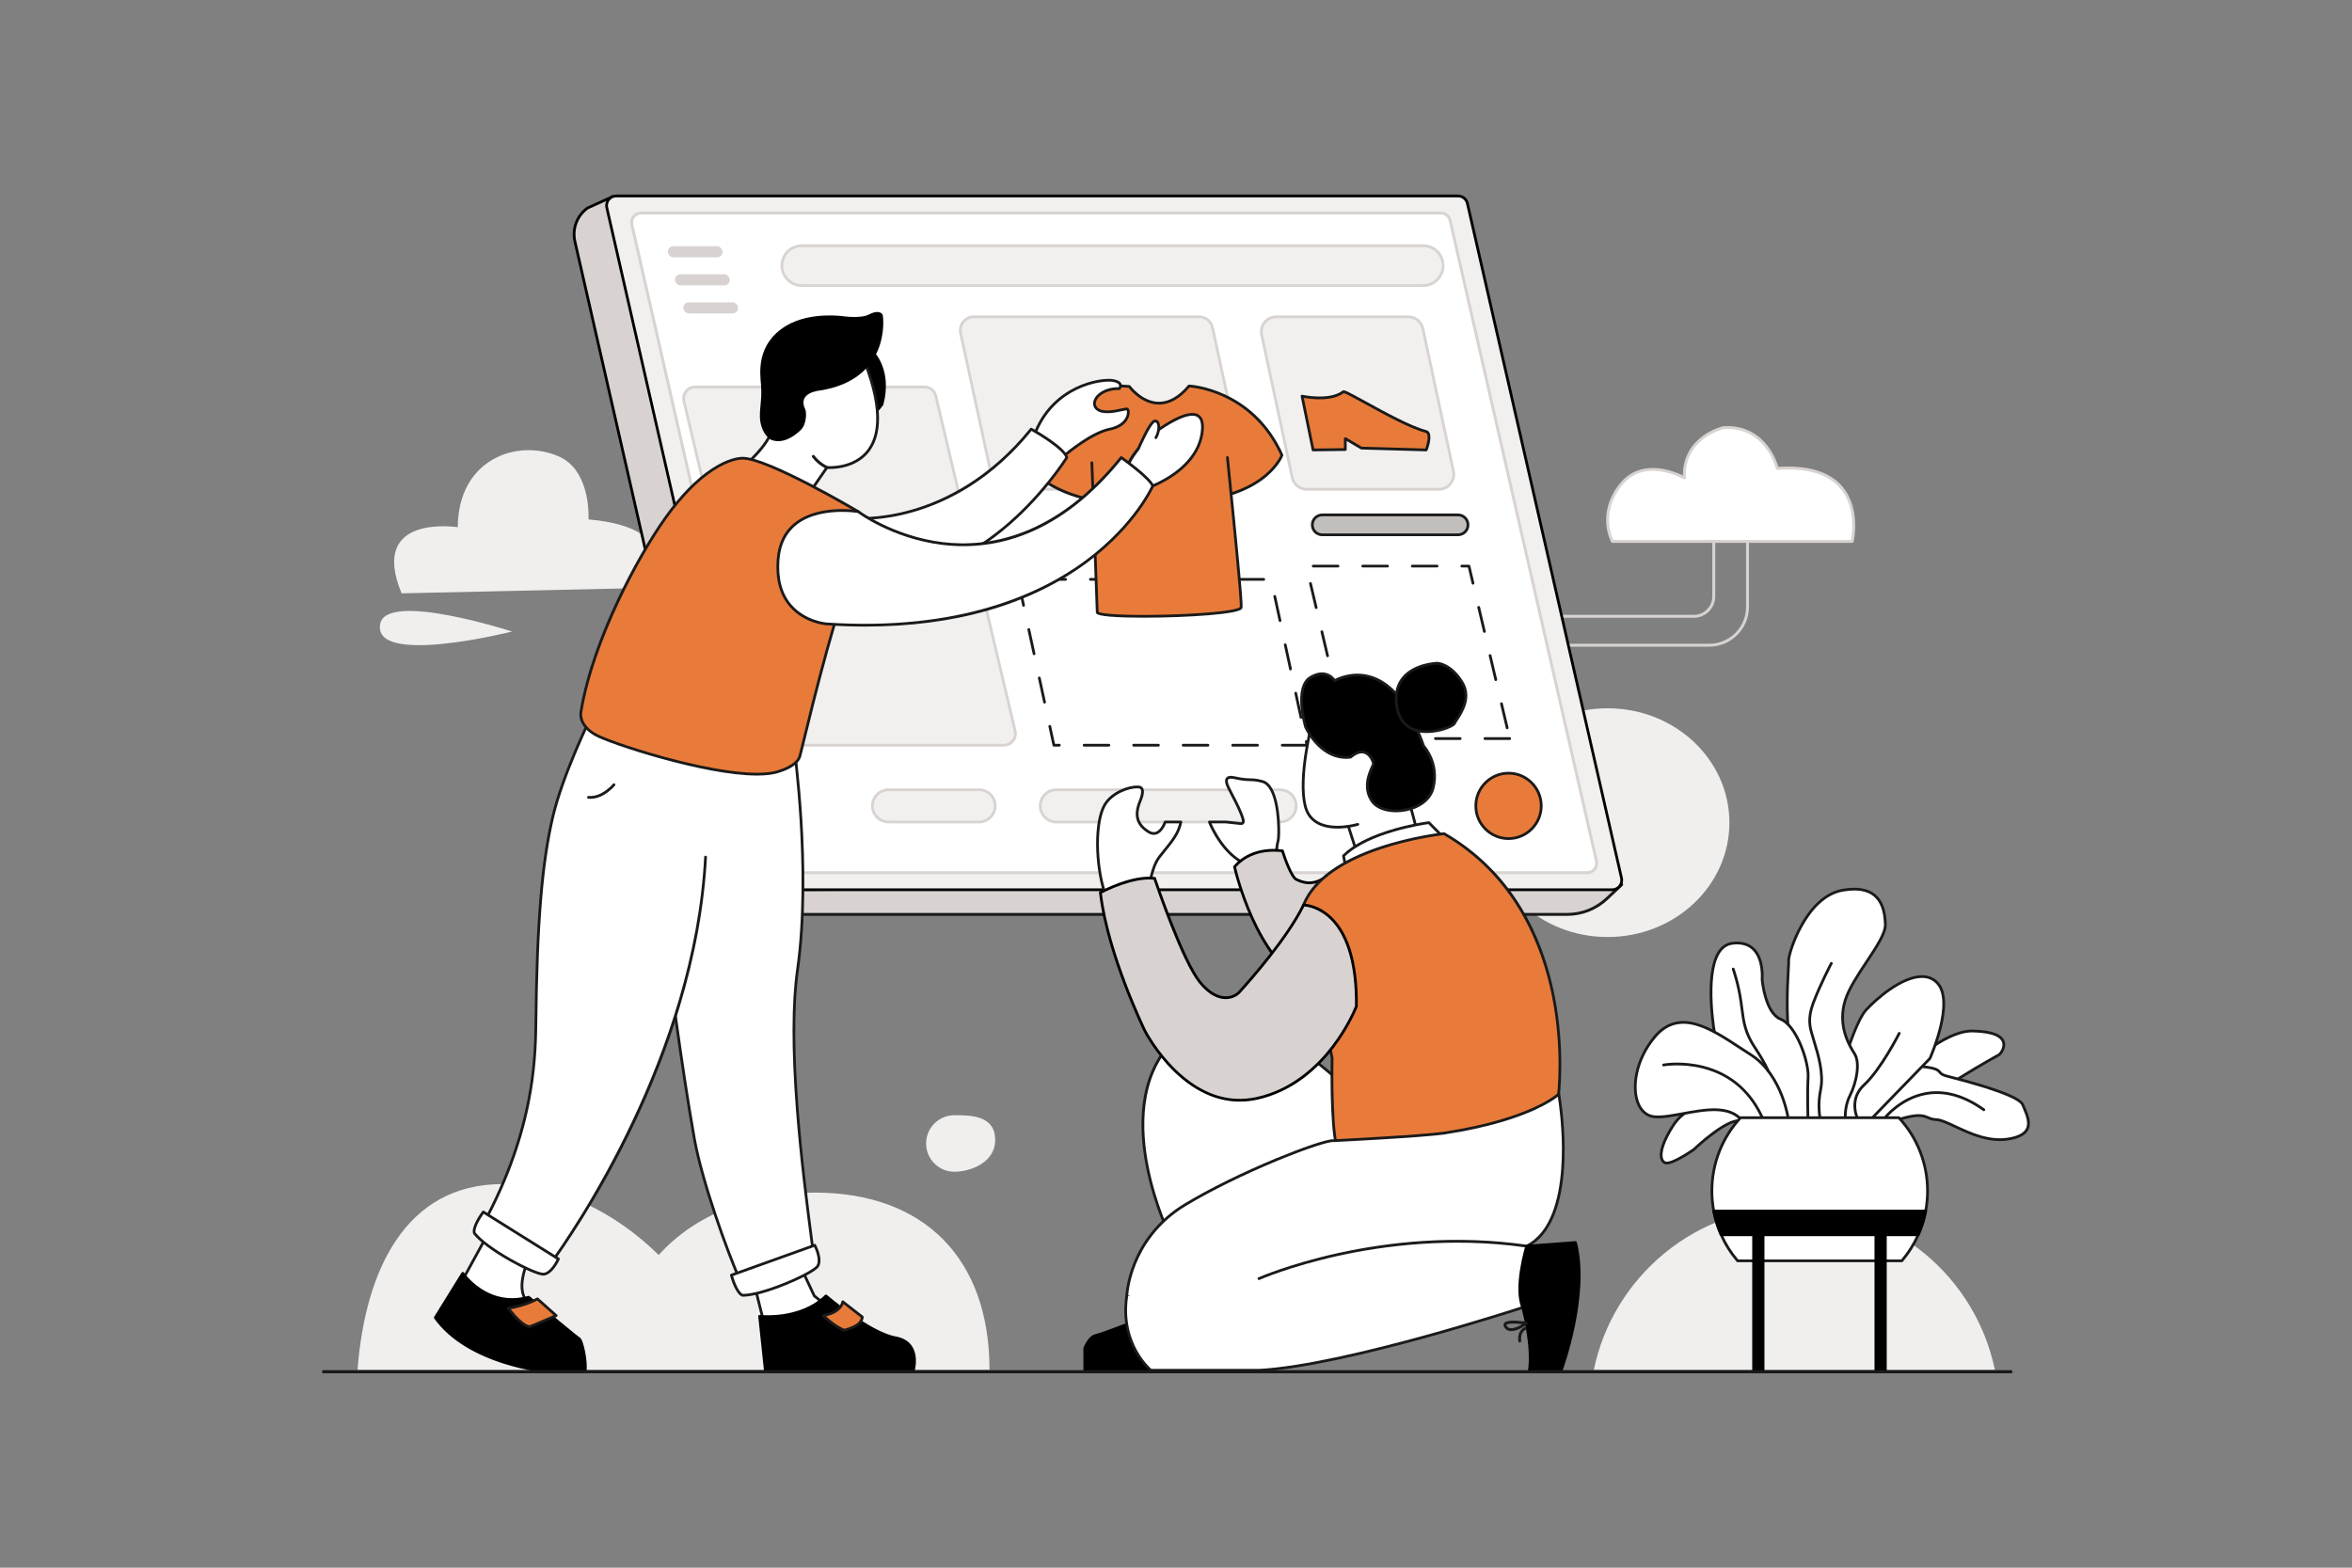 <?xml version="1.0" encoding="UTF-8"?> <svg xmlns="http://www.w3.org/2000/svg" viewBox="0 0 6000 4000" id="ProductPosting"><rect x="0" y="0" width="6000" height="4000" fill="#808080" stroke="none"/><path fill="#f0efee" d="M5088.95 3495.16h-1023.05c49.15-237.46 259.5-415.96 511.52-415.96s462.38 178.5 511.52 415.96ZM2524.22 3494.56v.6H912.12c18.84-248.41 119.3-474 370.26-474 142.48 0 288.52 72.72 397.99 181.06 91.78-102.4 234.91-159.3 397.66-159.3 281.48 0 446.19 170.15 446.19 451.64ZM2538.56 2902.94c4.07 63.72-64.07 86.78-103.89 86.78s-72.11-32.29-72.11-72.11 32.29-72.11 72.11-72.11 100.23 0 103.89 57.45Z" class="coloreeeff0 svgShape"></path><ellipse cx="4100.97" cy="2099.01" fill="#f0efee" rx="310.76" ry="291.83" class="coloreeeff0 svgShape"></ellipse><path fill="#f0efee" d="m1024.45,1513.91l628.73-13.92s111.07-151.14-151.93-174.72c0,0,7.74-124.29-75.96-160.79-106.21-46.31-256.53,7.29-257.55,180.74,0,0-228.54-36.28-143.29,168.68Z" class="coloreeeff0 svgShape"></path><path fill="#ffffff" d="m4718.9,2872.43s198.31-244.26,313.18-241.84c114.87,2.42,73.76,56.83,67.71,60.46-6.05,3.63-193.47,103.99-309.55,215.24l-71.34-33.86Z" class="colorffffff svgShape"></path><path fill="#1a1a1a" d="m4790.24,2909.79c-.51,0-1.02-.11-1.5-.34l-71.34-33.86c-.97-.46-1.67-1.34-1.91-2.39-.24-1.05.02-2.15.7-2.98.5-.61,50.45-61.94,113.82-122.16,37.28-35.43,71.86-63.57,102.78-83.64,39.03-25.34,72.49-37.91,99.38-37.33,49.33,1.04,77.03,11.7,82.34,31.69,4.35,16.38-8.96,32.91-12.9,35.27-.46.28-1.57.89-4.04,2.27-59.34,32.91-207.85,119.5-304.89,212.5-.67.64-1.54.97-2.42.97Zm-65.79-38.59l65.11,30.9c97.65-92.92,245.36-179.05,304.59-211.9,2.01-1.11,3.46-1.92,3.84-2.15,2.02-1.29,13.25-14.92,9.67-27.71-3.17-11.32-18.87-25.06-75.66-26.25-46.03-.93-114.21,40.2-197.18,119.05-54.47,51.77-98.96,104.32-110.37,118.05Z" class="color1a1a1a svgShape"></path><path fill="#ffffff" d="m4500.04,2861.55c-18.14-1.21-67.71-55.39-107.62-47.04-39.9,8.35-89.48,3.51-124.55,57.93-35.07,54.41-36.28,87.06-20.56,94.32,15.72,7.26,73.76-33.86,73.76-33.86,0,0,91.9-88.27,124.55-71.34,32.65,16.93,54.41,0,54.41,0Z" class="colorffffff svgShape"></path><path fill="#1a1a1a" d="m4251.73,2971.15c-3.21,0-4.89-.78-5.88-1.23-5.03-2.32-8.63-6.76-10.39-12.83-5.27-18.14,5.19-48.88,29.47-86.56,29.21-45.33,68.5-50.81,103.16-55.64,8.27-1.15,16.08-2.24,23.61-3.82,27.04-5.66,56.67,14.73,80.49,31.12,11.58,7.97,22.52,15.49,28.08,15.86,1.45.1,2.69,1.08,3.11,2.47.42,1.39-.05,2.9-1.2,3.79-.96.75-23.93,18.1-58.17.34-24.95-12.94-95.45,46.69-120.51,70.76-.13.12-.26.23-.4.33-.15.1-14.84,10.49-31.28,19.83-22.54,12.82-34.04,15.57-40.1,15.57Zm149.49-154.04c-2.74,0-5.44.26-8.08.81-7.77,1.62-15.69,2.73-24.08,3.9-34.79,4.85-70.77,9.86-98.24,52.5-22.5,34.91-33.2,65.12-28.64,80.81,1.2,4.13,3.42,6.96,6.6,8.43,2.46,1.14,11.24,2.04,39.54-14.05,15.1-8.58,28.71-18.07,30.53-19.34,2.32-2.21,24.57-23.24,50.18-42.12,37.07-27.34,63.38-37.3,78.21-29.61,20.15,10.45,35.65,7.35,43.95,3.96-6.34-3.01-14.03-8.3-22.96-14.44-20.22-13.91-44.84-30.84-67-30.84Z" class="color1a1a1a svgShape"></path><path fill="#ffffff" d="m4671.74,2895.41c16.93-10.88,168.08-180.17,229.75-174.12,61.67,6.05,34.91,16.68,64.09,24.18s183.8,45.95,194.68,73.76c10.88,27.81,39.9,74.97-37.48,87.06-77.39,12.09-149.94-48.37-183.8-49.58-33.86-1.21-19.35-30.23-139.06,14.51-119.71,44.74-128.17,24.18-128.17,24.18Z" class="colorffffff svgShape"></path><path fill="#1a1a1a" d="m5102.06,2911.36c-43.3,0-84.29-19.16-115.4-33.69-19.59-9.15-36.5-17.06-47.81-17.46-9.78-.35-15.82-2.88-21.67-5.33-14.72-6.17-29.95-12.55-116.04,19.62-116.96,43.71-131.01,26.19-132.64,22.24-.64-1.56-.08-3.36,1.34-4.28,3.55-2.29,14.93-13.53,29.33-27.77,53.62-53.02,153.39-151.72,202.66-146.89,39.13,3.84,44.28,9.86,49.27,15.69,2.73,3.19,5.09,5.95,15.35,8.59l4.19,1.07c122.32,31.26,185.41,55.73,192.88,74.8,1.04,2.67,2.26,5.52,3.55,8.55,7.47,17.53,16.76,39.34,6.82,57.26-7.39,13.32-23.94,21.82-50.58,25.99-7.12,1.11-14.22,1.62-21.25,1.62Zm-207.33-68.52c11.85,0,18.55,2.81,25.16,5.58,5.51,2.31,10.71,4.49,19.21,4.79,12.73.46,29.41,8.25,50.52,18.12,37.31,17.44,83.75,39.14,132.61,31.5,24.03-3.75,39.35-11.31,45.54-22.47,8.28-14.92-.27-34.99-7.14-51.12-1.31-3.08-2.55-5.98-3.63-8.74-3.65-9.34-32.95-30.92-188.09-70.57l-4.2-1.08c-12.4-3.19-15.87-7.24-18.92-10.82-4.08-4.77-8.31-9.71-44.63-13.27-1-.1-2.03-.15-3.07-.15-47.29,0-146,97.6-193.98,145.05-12.1,11.97-21.06,20.83-26.48,25.54,7.73,2.64,34.75,5,121.07-27.26,52.03-19.44,79.22-25.1,96.04-25.1Z" class="color1a1a1a svgShape"></path><path fill="#ffffff" d="m4656.02,2878.48c7.26-30.23,65.3-258.77,103.99-301.09,38.69-42.32,134.22-118.5,181.38-70.13,47.16,48.37-18.17,193.47-18.17,193.47l-158.37,163.24-108.83,14.51Z" class="colorffffff svgShape"></path><path fill="#1a1a1a" d="m4656.02,2881.98c-.98,0-1.93-.42-2.6-1.16-.77-.86-1.07-2.04-.8-3.16.61-2.55,63.06-256.97,104.81-302.63,27.11-29.66,92.2-85.96,144.45-86.8,16.9-.27,31.03,5.31,42.02,16.58,20.46,20.98,23.65,60.74,9.49,118.15-10.39,42.14-26.81,78.83-26.98,79.2-.17.37-.4.71-.68,1l-158.37,163.24c-.55.56-1.27.93-2.05,1.03l-108.83,14.51c-.16.02-.31.03-.46.03Zm247-386.76c-.35,0-.69,0-1.04,0-49.86.8-112.98,55.64-139.39,84.52-37.41,40.91-92.99,258.75-101.94,294.58l102.53-13.67,157.09-161.92c4.29-9.78,62.15-144.39,18.62-189.04-9.37-9.61-21.43-14.48-35.86-14.48Z" class="color1a1a1a svgShape"></path><g fill="#000000" class="color000000 svgShape"><path fill="#ffffff" d="m4709.23,2880.89c0-9.67-8.46-48.37,9.67-84.64,18.14-36.28,26.6-84.64,12.09-107.62-14.51-22.97-43.85-72.55-23.74-136.64,20.11-64.09,103.54-151.15,102.34-193.47-1.21-42.32-13.96-103.99-109.16-87.06-95.19,16.93-138.72,164.45-137.52,178.96,1.21,14.51-13.3,146.31,8.46,241.84,21.77,95.53,41.24,226.12,41.24,226.12l96.61-37.48Z" class="colorffffff svgShape"></path><path fill="#1a1a1a" d="m4612.62,2921.88c-.61,0-1.22-.16-1.76-.47-.92-.53-1.55-1.46-1.7-2.51-.19-1.3-19.7-131.56-41.19-225.86-17.22-75.56-11.95-172.36-9.42-218.88.65-11.95,1.12-20.58.88-23.44-.65-7.82,10.12-49.24,33.03-90.56,20.5-36.97,55.77-82.96,107.36-92.14,36.76-6.54,65.03-2.02,84.02,13.43,18.64,15.17,28.21,40.35,29.25,76.98.68,23.68-23.18,59.62-48.43,97.66-22.04,33.2-44.83,67.53-54.06,96.96-20.28,64.63,11.42,114.82,23.36,133.72,15.81,25.03,5.66,75.9-11.92,111.05-14.53,29.05-11.41,60.22-9.91,75.2.34,3.36.6,6.02.6,7.88,0,1.44-.89,2.74-2.23,3.26l-96.61,37.48c-.41.16-.84.24-1.27.24Zm117.63-649.77c-8.96,0-18.7.93-29.21,2.8-92.67,16.48-135.77,161.65-134.64,175.22.28,3.35-.18,11.72-.87,24.4-2.51,46.2-7.74,142.34,9.26,216.95,19.33,84.83,37.05,198.59,40.63,222.05l90.19-34.99c-.1-1.34-.27-2.97-.45-4.83-1.57-15.63-4.82-48.16,10.61-79.03,16.96-33.91,26.18-82.15,12.26-104.18-12.41-19.65-45.37-71.84-24.12-139.56,9.53-30.38,32.6-65.13,54.91-98.74,24.62-37.09,47.88-72.13,47.27-93.59-.98-34.47-9.71-57.94-26.67-71.75-12.08-9.83-28.55-14.77-49.17-14.77Zm-21.02,608.79h0,0Z" class="color1a1a1a svgShape"></path></g><g fill="#000000" class="color000000 svgShape"><path fill="#ffffff" d="m4612.49,2876.06s-2.42-87.38,0-127.12c2.42-39.75-30.23-132.85-70.13-148.57-39.9-15.72-47.16-101.57-47.16-101.57,0,0,9.67-102.78-76.18-91.9-85.85,10.88-44.74,239.42-42.32,243.05,2.42,3.63,119.71,342.2,235.79,226.12Z" class="colorffffff svgShape"></path><path fill="#1a1a1a" d="m4561.83,2903.78c-4.37,0-8.78-.47-13.23-1.42-74.43-15.81-140.21-160.41-172.8-245.2-1.06-2.75-1.97-5.13-2.19-5.58.07.14.13.23.17.29-1.88-2.82-8.56-41.38-11.27-82.85-2.62-40.03-2.37-95.13,13.69-130.31,9.62-21.08,23.88-32.96,42.38-35.3,23.85-3.02,42.92,2.18,56.66,15.48,27.22,26.36,23.89,74.96,23.48,79.88.52,5.43,8.62,84.02,44.93,98.32,25.41,10.01,44.04,46.38,52.88,67.16,12.89,30.31,20.71,64.42,19.47,84.88-2.38,39.14-.02,125.94,0,126.81.03.96-.34,1.89-1.02,2.57-16.79,16.79-34.62,25.25-53.13,25.25Zm-182-255.41c.3.58.77,1.79,2.5,6.29,7.05,18.36,28.52,74.22,58.76,128,38.01,67.61,74.67,105.58,108.96,112.87,20.42,4.34,40.23-2.69,58.89-20.89-.3-11.83-2.18-89.35.05-125.91,1.18-19.47-6.42-52.31-18.92-81.71-14.31-33.66-32.17-56.76-49-63.39-41.45-16.33-49.06-100.94-49.36-104.53-.02-.21-.02-.42,0-.62.05-.49,4.31-49.71-21.37-74.55-12.13-11.73-29.25-16.29-50.89-13.55-13.34,1.69-24.24,9.34-32.4,22.74-35.6,58.47-9.96,206.96-7.23,215.27Zm.04.12h0s0,0,0,0Z" class="color1a1a1a svgShape"></path></g><g fill="#000000" class="color000000 svgShape"><path fill="#ffffff" d="m4562.91,2860.34s-14.51-117.29-96.74-169.29c-82.22-52-175.33-129.38-245.47-44.74-70.13,84.64-60.86,197.84,0,203.14,60.86,5.3,178.96-50.79,224.91,12.09,45.95,62.88,117.29-1.21,117.29-1.21Z" class="colorffffff svgShape"></path><path fill="#1a1a1a" d="m4495.85,2892.69c-2.24,0-4.5-.11-6.76-.35-18.17-1.9-33.75-11.56-46.29-28.73-29.73-40.68-92.81-29.06-148.46-18.8-27.61,5.09-53.68,9.89-73.92,8.13-19.8-1.72-35.59-14.38-44.48-35.64-16.91-40.43-7.88-112.92,42.09-173.22,28.87-34.84,64.14-46.1,107.84-34.42,37.85,10.12,76.89,35.76,114.65,60.56,9.09,5.97,18.49,12.14,27.54,17.87,43.28,27.37,67.72,72.66,80.59,105.83,13.9,35.82,17.59,64.77,17.74,65.98.14,1.14-.28,2.27-1.13,3.03-1.43,1.29-33.55,29.74-69.4,29.74Zm-123.19-64.71c30.69,0,58.16,7.38,75.79,31.51,11.32,15.49,25.23,24.2,41.34,25.89,31.39,3.3,62.51-20.76,69.39-26.45-1.05-6.95-5.46-32.64-17.12-62.63-12.5-32.13-36.13-75.97-77.74-102.28-9.11-5.76-18.53-11.95-27.65-17.94-75.15-49.37-152.86-100.42-213.25-27.53-48.19,58.16-57.12,127.56-41.02,166.06,5.54,13.26,16.75,29.46,38.63,31.37,19.3,1.69,44.92-3.04,72.05-8.04,26.21-4.83,54.02-9.95,79.59-9.95Z" class="color1a1a1a svgShape"></path></g><g fill="#000000" class="color000000 svgShape"><path fill="#1a1a1a" d="M4801.42 2864.14c-.7 0-1.4-.21-2.02-.64-1.58-1.12-1.95-3.3-.84-4.88.43-.61 10.84-15.2 30.26-31.46 17.94-15.02 47.24-34.26 84.99-40.64 48.22-8.15 98.35 6.06 149.02 42.25 1.57 1.12 1.94 3.31.81 4.88-1.12 1.57-3.31 1.94-4.88.81-49.07-35.05-97.42-48.86-143.7-41.06-69.28 11.68-110.37 68.68-110.78 69.25-.68.96-1.76 1.48-2.86 1.48ZM4741.58 2864.14c-1.21 0-2.39-.63-3.04-1.76-.32-.56-7.87-13.85-9.97-32.38-1.95-17.25.67-42.38 24.23-64.14 42.57-39.31 88.57-129.89 89.03-130.8.87-1.73 2.97-2.42 4.7-1.55 1.73.87 2.42 2.98 1.55 4.7-1.9 3.76-47.04 92.62-90.53 132.79-41 37.86-13.23 87.4-12.94 87.89.96 1.67.39 3.81-1.29 4.78-.55.32-1.15.47-1.74.47ZM4644.54 2868.68c-.23 0-.46-.02-.69-.07-1.87-.37-3.09-2.17-2.76-4.04.05-.79-.42-3.56-.87-6.25-2.24-13.26-6.9-40.85.89-79.08 8.16-40.06-6.93-89.19-15.04-115.59-1.63-5.32-3.05-9.92-3.96-13.42-.74-2.83-1.59-5.69-2.5-8.72-5.63-18.81-12.64-42.23 2.61-83.17 17.11-45.93 46.14-101.42 46.43-101.98.9-1.71 3.01-2.37 4.73-1.47 1.71.9 2.37 3.01 1.47 4.73-.29.55-29.12 55.66-46.07 101.17-14.43 38.74-8.07 59.98-2.46 78.72.92 3.09 1.8 6.01 2.57 8.96.88 3.35 2.27 7.88 3.88 13.13 8.29 26.99 23.73 77.24 15.21 119.04-7.53 36.95-3.01 63.68-.85 76.52.84 5 1.17 7.09.85 8.71-.33 1.66-1.79 2.81-3.43 2.81Zm-3.44-4.16h0Zm0-.01s0 0 0 0c0 0 0 0 0 0Zm0-.01s0 0 0 0c0 0 0 0 0 0ZM4510.1 2735.02c-1.47 0-2.84-.94-3.33-2.41-.05-.15-5.58-16.3-32.93-57.76-25.61-38.82-28.97-64.58-34.06-103.58-.58-4.47-1.19-9.11-1.85-13.96-6.22-45.33-19.65-83.26-19.78-83.64-.65-1.82.3-3.82 2.12-4.47 1.82-.65 3.82.3 4.47 2.12.14.38 13.8 38.96 20.12 85.04.67 4.86 1.28 9.52 1.86 14 4.96 38.03 8.25 63.15 32.96 100.63 28.05 42.53 33.52 58.77 33.74 59.44.6 1.84-.4 3.81-2.24 4.42-.36.12-.73.17-1.09.17ZM4500.04 2865.05c-1.37 0-2.67-.81-3.23-2.16-30.1-72.55-81.65-118.52-153.2-136.64-53.54-13.56-98.83-5.54-99.29-5.46-1.91.35-3.72-.91-4.07-2.81-.35-1.9.91-3.72 2.81-4.07 1.9-.35 47.03-8.37 102 5.49 32.34 8.15 61.27 22.25 85.98 41.89 30.87 24.54 55.17 57.82 72.23 98.92.74 1.79-.11 3.83-1.89 4.57-.44.18-.89.27-1.34.27Z" class="color1a1a1a svgShape"></path></g><g fill="#000000" class="color000000 svgShape"><path fill="#ffffff" d="m4917.21,3038.7c0,17.56-1.65,34.74-4.79,51.39-3.99,21.11-10.38,41.37-18.91,60.47-10.77,24.22-24.97,46.59-41.95,66.51h-418.87c-16.98-19.92-31.17-42.28-41.95-66.51-8.52-19.1-14.92-39.36-18.91-60.47-3.15-16.65-4.8-33.83-4.8-51.39,0-72.13,27.76-137.77,73.17-186.82h403.84c45.41,49.05,73.17,114.69,73.17,186.82Z" class="colorffffff svgShape"></path><path fill="#1a1a1a" d="m4851.56,3220.56h-418.88c-1.03,0-2-.45-2.66-1.23-17.38-20.39-31.67-43.05-42.48-67.35-8.72-19.52-15.16-40.13-19.15-61.24-3.22-17.04-4.86-34.54-4.86-52.04,0-70.38,26.32-137.58,74.1-189.2.66-.71,1.59-1.12,2.57-1.12h403.84c.98,0,1.91.41,2.57,1.12,47.79,51.62,74.1,118.82,74.1,189.2,0,17.5-1.63,35-4.86,52.04-3.99,21.1-10.43,41.71-19.15,61.24-10.81,24.31-25.11,46.97-42.48,67.35-.67.78-1.64,1.23-2.66,1.23Zm-417.25-7h415.63c16.47-19.55,30.05-41.22,40.37-64.43,8.5-19.04,14.78-39.12,18.67-59.69,3.14-16.6,4.73-33.67,4.73-50.74,0-68.1-25.28-133.15-71.21-183.32h-400.77c-45.93,50.18-71.21,115.22-71.21,183.32,0,17.06,1.59,34.13,4.74,50.74,3.89,20.58,10.17,40.66,18.67,59.69,10.32,23.21,23.9,44.88,40.38,64.43Z" class="color1a1a1a svgShape"></path><rect width="24.18" height="361.55" x="4473.43" y="3134.82" fill="#000000" class="color000000 svgShape"></rect><path d="m4497.62,3499.87h-24.18c-1.93,0-3.5-1.57-3.5-3.5v-361.55c0-1.93,1.57-3.5,3.5-3.5h24.18c1.93,0,3.5,1.57,3.5,3.5v361.55c0,1.93-1.57,3.5-3.5,3.5Zm-20.68-7h17.18v-354.55h-17.18v354.55Z" fill="#000000" class="color000000 svgShape"></path><g fill="#000000" class="color000000 svgShape"><rect width="24.18" height="361.55" x="4785.41" y="3134.82" fill="#000000" class="color000000 svgShape"></rect><path d="m4809.59,3499.87h-24.18c-1.93,0-3.5-1.57-3.5-3.5v-361.55c0-1.93,1.57-3.5,3.5-3.5h24.18c1.93,0,3.5,1.57,3.5,3.5v361.55c0,1.93-1.57,3.5-3.5,3.5Zm-20.68-7h17.18v-354.55h-17.18v354.55Z" fill="#000000" class="color000000 svgShape"></path></g><g fill="#000000" class="color000000 svgShape"><path d="m4912.42,3090.08c-3.99,21.11-10.38,41.37-18.91,60.47h-502.77c-8.52-19.1-14.92-39.36-18.91-60.47h540.59Z" fill="#000000" class="color000000 svgShape"></path><path d="m4893.51,3154.05h-502.77c-1.38,0-2.63-.81-3.2-2.07-8.72-19.53-15.16-40.13-19.15-61.24-.19-1.02.08-2.08.74-2.88.67-.8,1.65-1.27,2.7-1.27h540.59c1.04,0,2.03.46,2.7,1.27.66.8.94,1.86.74,2.88-3.99,21.1-10.43,41.71-19.15,61.24-.56,1.26-1.82,2.07-3.2,2.07Zm-500.49-7h498.21c7.47-17.13,13.16-35.09,16.93-53.47h-532.08c3.77,18.38,9.46,36.34,16.93,53.47Z" fill="#000000" class="color000000 svgShape"></path></g></g><g fill="#000000" class="color000000 svgShape"><path fill="#d8d3d0" d="m4360.3,1650.03h-453.97c-2.05,0-3.71-1.66-3.71-3.71v-73.77c0-2.05,1.66-3.71,3.71-3.71h414.72c25.96,0,47.08-21.12,47.08-47.08v-176.53c0-2.05,1.66-3.71,3.71-3.71h86.09c2.05,0,3.71,1.66,3.71,3.71v203.45c0,55.89-45.47,101.36-101.36,101.36Zm-450.26-7.43h450.26c51.79,0,93.93-42.14,93.93-93.93v-199.74h-78.66v172.81c0,30.06-24.45,54.51-54.51,54.51h-411.01v66.34Z" class="colord0d5d8 svgShape"></path><path fill="#ffffff" d="m4113.17,1381.39h611.85s48.37-203.14-191.05-186.22c0,0-26.6-111.25-137.85-103.99,0,0-103.99,24.18-99.15,128.17,0,0-101.57-58.38-162.03,16.76-60.46,75.14-21.77,145.27-21.77,145.27Z" class="colorffffff svgShape"></path><path fill="#d8d3d0" d="m4725.02,1385.1h-611.85c-1.35,0-2.6-.74-3.25-1.92-.41-.74-10.09-18.55-12.24-45.96-1.98-25.24,2.37-63.67,34.36-103.43,25.6-31.82,62.66-44.92,107.16-37.9,24.37,3.85,44.47,12.6,53.89,17.25-.23-51.51,26.46-82.62,49.41-99.84,25.72-19.29,51.69-25.48,52.78-25.74.2-.05.4-.08.6-.09,59.11-3.85,94.53,25.46,113.83,50.73,17.06,22.33,24.69,44.99,27.04,53.06,76.05-4.84,131.06,12.09,163.53,50.34,25.01,29.46,31.38,66.16,32.32,91.76,1.02,27.6-3.76,48.04-3.97,48.89-.4,1.67-1.89,2.85-3.61,2.85Zm-609.56-7.43h606.53c2.8-14.78,13.06-83.68-27.41-131.31-31.28-36.82-85.23-52.8-160.35-47.49-1.82.14-3.45-1.07-3.87-2.84-.07-.27-6.79-27.56-26.7-53.53-26.4-34.43-62.4-50.46-106.96-47.64-2.83.71-26.83,7.13-49.94,24.53-32.51,24.48-48.01,58.05-46.07,99.78.06,1.35-.62,2.64-1.78,3.34-1.16.71-2.61.73-3.79.05-.25-.14-25.35-14.39-57.28-19.38-42.23-6.61-75.87,5.25-100.01,35.25-30.47,37.86-34.62,74.3-32.75,98.19,1.64,20.84,7.95,35.9,10.38,41.04Z" class="colord0d5d8 svgShape"></path></g><g fill="#000000" class="color000000 svgShape"><path fill="#d8d3d0" d="m1560.7,502.69l-62,28.11c-26.81,19.45-39.42,53.03-32.05,85.33l392.13,1717,86.66-62.88-384.74-1767.56Z" class="colord0d5d8 svgShape"></path><path d="m1856.55,2339.08l-393.31-1722.17c-7.7-33.72,5.41-68.63,33.4-88.94l.29-.21.32-.15,65.95-29.9,386.15,1774.03-92.8,67.33Zm-356.08-1805.24c-25.52,18.69-37.46,50.64-30.41,81.51l390.95,1711.84,80.52-58.42-383.33-1761.1-57.73,26.17Z" fill="#000000" class="color000000 svgShape"></path><path fill="#d8d3d0" d="m4137.11,2257.09l-37.57,35.51c-27.53,26.03-63.99,40.53-101.87,40.53H1858.78l86.66-62.88,2191.66-13.16Z" class="colord0d5d8 svgShape"></path><path fill="#1a1a1a" d="m3997.67,2336.85H1858.78c-1.61,0-3.04-1.04-3.53-2.57-.5-1.53.05-3.21,1.35-4.15l86.66-62.88c.63-.46,1.38-.7,2.16-.71l2191.66-13.16s.01,0,.02,0c1.52,0,2.88.92,3.45,2.33.57,1.42.21,3.03-.9,4.08l-37.57,35.51c-28.34,26.79-65.43,41.55-104.43,41.55Zm-2127.44-7.43h2127.44c37.09,0,72.37-14.03,99.32-39.52l30.72-29.04-2181.05,13.1-76.43,55.46Z" class="color1a1a1a svgShape"></path><path fill="#f1f0ef" d="m1964.99,2270.25h2147.59c15.74,0,27.4-14.63,23.9-29.97l-393.1-1721.22c-2.55-11.15-12.46-19.06-23.9-19.06H1571.89c-15.74,0-27.4,14.63-23.9,29.97l393.1,1721.22c2.55,11.15,12.46,19.06,23.9,19.06Z" class="coloreff0f1 svgShape"></path><path d="m4112.58,2273.75H1964.99c-13.15,0-24.38-8.96-27.31-21.78l-393.1-1721.22c-1.91-8.36.06-17,5.41-23.7,5.35-6.7,13.33-10.55,21.9-10.55h2147.59c13.15,0,24.38,8.96,27.31,21.78l393.1,1721.23c1.91,8.36-.06,17-5.41,23.7-5.35,6.7-13.33,10.55-21.9,10.55ZM1571.89,503.5c-6.43,0-12.42,2.88-16.43,7.91-4.01,5.03-5.49,11.51-4.06,17.78l393.1,1721.22c2.2,9.62,10.62,16.34,20.49,16.34h2147.59c6.43,0,12.42-2.88,16.43-7.91,4.01-5.03,5.49-11.51,4.06-17.78l-393.1-1721.23c-2.2-9.62-10.62-16.34-20.49-16.34H1571.89Z" fill="#000000" class="color000000 svgShape"></path><path fill="#ffffff" d="m2008.94,2226.72h2039.91c15.61,0,27.18-14.51,23.71-29.73l-373.3-1634.56c-2.53-11.06-12.36-18.9-23.71-18.9h-2039.91c-15.61,0-27.18,14.51-23.71,29.73l373.3,1634.56c2.53,11.06,12.36,18.9,23.71,18.9Z" class="colorffffff svgShape"></path><path fill="#d8d3d0" d="m4048.84,2230.44h-2039.91c-13.16,0-24.4-8.96-27.33-21.79l-373.3-1634.56c-1.91-8.36.06-17.01,5.41-23.72,5.35-6.71,13.34-10.56,21.92-10.56h2039.91c13.16,0,24.4,8.96,27.33,21.79l373.3,1634.56c1.91,8.36-.06,17.01-5.41,23.72-5.35,6.71-13.34,10.55-21.92,10.55ZM1635.63,547.25c-6.31,0-12.18,2.83-16.11,7.76-3.93,4.93-5.38,11.28-3.98,17.43l373.3,1634.56c2.15,9.43,10.41,16.01,20.08,16.01h2039.91c6.31,0,12.18-2.83,16.11-7.76,3.93-4.93,5.38-11.28,3.98-17.43l-373.3-1634.56c-2.15-9.43-10.41-16.01-20.08-16.01h-2039.91Z" class="colord0d5d8 svgShape"></path><rect width="1686.82" height="101.57" x="1994.6" y="626.96" fill="#f1f0ef" rx="50.79" ry="50.79" class="coloreff0f1 svgShape"></rect><path fill="#d8d3d0" d="m3630.63,732.04h-1585.25c-29.93,0-54.29-24.35-54.29-54.29s24.35-54.29,54.29-54.29h1585.25c29.93,0,54.29,24.35,54.29,54.29s-24.35,54.29-54.29,54.29Zm-1585.25-101.57c-26.07,0-47.29,21.21-47.29,47.29s21.21,47.29,47.29,47.29h1585.25c26.07,0,47.29-21.21,47.29-47.29s-21.21-47.29-47.29-47.29h-1585.25Z" class="colord0d5d8 svgShape"></path><rect width="652.96" height="82.22" x="2653.6" y="2015.11" fill="#f1f0ef" rx="41.11" ry="41.11" class="coloreff0f1 svgShape"></rect><path fill="#d8d3d0" d="m3265.45,2100.84h-570.74c-24.6,0-44.61-20.01-44.61-44.61s20.01-44.61,44.61-44.61h570.74c24.6,0,44.61,20.01,44.61,44.61s-20.01,44.61-44.61,44.61Zm-570.74-82.22c-20.74,0-37.61,16.87-37.61,37.61s16.87,37.61,37.61,37.61h570.74c20.74,0,37.61-16.87,37.61-37.61s-16.87-37.61-37.61-37.61h-570.74Z" class="colord0d5d8 svgShape"></path><rect width="313.18" height="82.22" x="2225.55" y="2015.11" fill="#f1f0ef" rx="41.11" ry="41.11" class="coloreff0f1 svgShape"></rect><path fill="#d8d3d0" d="m2497.62,2100.84h-230.96c-24.6,0-44.61-20.01-44.61-44.61s20.01-44.61,44.61-44.61h230.96c24.6,0,44.61,20.01,44.61,44.61s-20.01,44.61-44.61,44.61Zm-230.96-82.22c-20.74,0-37.61,16.87-37.61,37.61s16.87,37.61,37.61,37.61h230.96c20.74,0,37.61-16.87,37.61-37.61s-16.87-37.61-37.61-37.61h-230.96Z" class="colord0d5d8 svgShape"></path><circle cx="3848.28" cy="2056.23" r="83.43" fill="#e87b3a" class="colorfcc528 svgShape"></circle><path fill="#1a1a1a" d="m3848.28,2143.16c-47.94,0-86.93-39-86.93-86.93s39-86.93,86.93-86.93,86.93,39,86.93,86.93-39,86.93-86.93,86.93Zm0-166.87c-44.08,0-79.93,35.86-79.93,79.93s35.86,79.93,79.93,79.93,79.93-35.86,79.93-79.93-35.86-79.93-79.93-79.93Z" class="color1a1a1a svgShape"></path><path fill="#f1f0ef" d="m3670.65,1248.49h-336.97c-17.93,0-33.43-12.53-37.18-30.06l-78.02-364.09c-5.07-23.67,12.97-45.99,37.18-45.99h336.97c17.93,0,33.43,12.53,37.18,30.06l78.02,364.09c5.07,23.67-12.97,45.99-37.18,45.99Z" class="coloreff0f1 svgShape"></path><path fill="#d8d3d0" d="m3670.65,1251.99h-336.97c-19.45,0-36.53-13.81-40.6-32.83l-78.02-364.09c-2.64-12.32.39-25.01,8.31-34.81s19.69-15.42,32.29-15.42h336.97c19.45,0,36.53,13.81,40.6,32.83l78.02,364.09c2.64,12.32-.39,25.01-8.31,34.81-7.92,9.8-19.69,15.42-32.29,15.42Zm-414.99-440.15c-10.48,0-20.26,4.67-26.85,12.82-6.59,8.15-9.11,18.7-6.91,28.94l78.02,364.09c3.39,15.81,17.59,27.29,33.76,27.29h336.97c10.48,0,20.26-4.67,26.85-12.82,6.59-8.15,9.11-18.7,6.91-28.94l-78.02-364.09c-3.39-15.81-17.59-27.29-33.76-27.29h-336.97Z" class="colord0d5d8 svgShape"></path><path fill="#1a1a1a" d="m3851.31,1888.02h-63.18c-1.93,0-3.5-1.57-3.5-3.5s1.57-3.5,3.5-3.5h63.18c1.93,0,3.5,1.57,3.5,3.5s-1.57,3.5-3.5,3.5Zm-126.36,0h-63.18c-1.93,0-3.5-1.57-3.5-3.5s1.57-3.5,3.5-3.5h63.18c1.93,0,3.5,1.57,3.5,3.5s-1.57,3.5-3.5,3.5Zm-126.36,0h-63.18c-1.93,0-3.5-1.57-3.5-3.5s1.57-3.5,3.5-3.5h63.18c1.93,0,3.5,1.57,3.5,3.5s-1.57,3.5-3.5,3.5Zm-126.36,0h-35.68c-1.62,0-3.03-1.12-3.41-2.7l-6.32-26.76c-.44-1.88.72-3.77,2.6-4.21,1.88-.45,3.77.72,4.21,2.6l5.69,24.07h32.91c1.93,0,3.5,1.57,3.5,3.5s-1.57,3.5-3.5,3.5Zm372.59-27.44c-1.59,0-3.02-1.09-3.4-2.7l-14.53-61.49c-.44-1.88.72-3.77,2.6-4.21,1.88-.44,3.77.72,4.21,2.6l14.53,61.49c.44,1.88-.72,3.77-2.6,4.21-.27.06-.54.09-.81.09Zm-429.12-60.81c-1.59,0-3.02-1.09-3.4-2.7l-14.53-61.49c-.44-1.88.72-3.77,2.6-4.21,1.88-.45,3.77.72,4.21,2.6l14.53,61.49c.44,1.88-.72,3.77-2.6,4.21-.27.06-.54.09-.81.09Zm400.07-62.16c-1.59,0-3.02-1.09-3.4-2.7l-14.53-61.49c-.44-1.88.72-3.77,2.6-4.21,1.88-.44,3.77.72,4.21,2.6l14.53,61.49c.44,1.88-.72,3.77-2.6,4.21-.27.06-.54.09-.81.09Zm-429.12-60.81c-1.59,0-3.02-1.09-3.4-2.7l-14.53-61.49c-.44-1.88.72-3.77,2.6-4.21,1.88-.44,3.77.72,4.21,2.6l14.53,61.49c.44,1.88-.72,3.77-2.6,4.21-.27.06-.54.09-.81.09Zm400.07-62.16c-1.59,0-3.02-1.09-3.4-2.7l-14.53-61.49c-.44-1.88.72-3.77,2.6-4.21,1.88-.45,3.77.72,4.21,2.6l14.53,61.49c.44,1.88-.72,3.77-2.6,4.21-.27.06-.54.09-.81.09Zm-429.12-60.81c-1.59,0-3.02-1.09-3.4-2.7l-14.53-61.49c-.44-1.88.72-3.77,2.6-4.21,1.88-.44,3.77.72,4.21,2.6l14.53,61.49c.44,1.88-.72,3.77-2.6,4.21-.27.06-.54.09-.81.09Zm400.07-62.16c-1.59,0-3.02-1.09-3.4-2.7l-9.71-41.09h-15.42c-1.93,0-3.5-1.57-3.5-3.5s1.57-3.5,3.5-3.5h18.19c1.62,0,3.03,1.12,3.41,2.7l10.35,43.79c.44,1.88-.72,3.77-2.6,4.21-.27.06-.54.09-.81.09Zm-91.71-43.79h-63.18c-1.93,0-3.5-1.57-3.5-3.5s1.57-3.5,3.5-3.5h63.18c1.93,0,3.5,1.57,3.5,3.5s-1.57,3.5-3.5,3.5Zm-126.36,0h-63.18c-1.93,0-3.5-1.57-3.5-3.5s1.57-3.5,3.5-3.5h63.18c1.93,0,3.5,1.57,3.5,3.5s-1.57,3.5-3.5,3.5Zm-126.36,0h-63.18c-1.93,0-3.5-1.57-3.5-3.5s1.57-3.5,3.5-3.5h63.18c1.93,0,3.5,1.57,3.5,3.5s-1.57,3.5-3.5,3.5Z" class="color1a1a1a svgShape"></path><path fill="#f1f0ef" d="m3139.66,1248.49h-574.86c-16.3,0-30.4-11.37-33.85-27.3l-80.45-370.86c-4.68-21.59,11.76-41.98,33.85-41.98h574.86c16.3,0,30.4,11.37,33.85,27.3l80.45,370.86c4.68,21.59-11.76,41.98-33.85,41.98Z" class="coloreff0f1 svgShape"></path><path fill="#d8d3d0" d="m3139.66,1251.99h-574.86c-17.82,0-33.5-12.64-37.27-30.05l-80.45-370.86c-2.46-11.33.31-23,7.58-32.03,7.28-9.02,18.1-14.2,29.69-14.2h574.86c17.82,0,33.5,12.64,37.27,30.05l80.45,370.86c2.46,11.33-.31,23-7.58,32.03-7.28,9.02-18.1,14.2-29.69,14.2Zm-655.31-440.15c-9.46,0-18.3,4.23-24.24,11.59-5.94,7.37-8.2,16.9-6.19,26.15l80.45,370.86c3.08,14.22,15.88,24.54,30.43,24.54h574.86c9.46,0,18.3-4.23,24.24-11.59,5.94-7.37,8.2-16.9,6.19-26.15l-80.45-370.86c-3.08-14.22-15.88-24.54-30.43-24.54h-574.86Z" class="colord0d5d8 svgShape"></path><g fill="#000000" class="color000000 svgShape"><path fill="#f1f0ef" d="m2560.84,1901.45h-584.97c-13.71,0-25.62-9.42-28.78-22.76l-202.4-855c-4.4-18.57,9.69-36.39,28.78-36.39h584.97c13.71,0,25.62,9.42,28.78,22.76l202.4,855c4.4,18.57-9.69,36.39-28.78,36.39Z" class="coloreff0f1 svgShape"></path><path fill="#d8d3d0" d="m2560.84,1904.95h-584.97c-15.4,0-28.64-10.47-32.19-25.46l-202.4-855c-2.34-9.9-.07-20.16,6.24-28.14,6.31-7.98,15.77-12.56,25.94-12.56h584.97c15.4,0,28.64,10.47,32.19,25.46l202.4,855c2.34,9.9.07,20.16-6.24,28.14-6.31,7.98-15.77,12.56-25.94,12.56Zm-787.37-914.15c-8.02,0-15.48,3.61-20.45,9.9-4.98,6.29-6.77,14.38-4.92,22.18l202.4,855c2.8,11.82,13.23,20.07,25.37,20.07h584.97c8.02,0,15.48-3.61,20.45-9.9,4.98-6.29,6.77-14.38,4.92-22.18l-202.4-855c-2.8-11.82-13.23-20.07-25.37-20.07h-584.97Z" class="colord0d5d8 svgShape"></path></g><path fill="#1a1a1a" d="m3334.21,1904.95h-63.18c-1.93,0-3.5-1.57-3.5-3.5s1.57-3.5,3.5-3.5h58.84l-1.09-5.03c-.41-1.89.79-3.75,2.68-4.16,1.89-.41,3.75.79,4.16,2.68l2.01,9.27c.22,1.03-.03,2.11-.7,2.94-.67.82-1.67,1.3-2.72,1.3Zm-126.36,0h-63.18c-1.93,0-3.5-1.57-3.5-3.5s1.57-3.5,3.5-3.5h63.18c1.93,0,3.5,1.57,3.5,3.5s-1.57,3.5-3.5,3.5Zm-126.36,0h-63.18c-1.93,0-3.5-1.57-3.5-3.5s1.57-3.5,3.5-3.5h63.18c1.93,0,3.5,1.57,3.5,3.5s-1.57,3.5-3.5,3.5Zm-126.36,0h-63.18c-1.93,0-3.5-1.57-3.5-3.5s1.57-3.5,3.5-3.5h63.18c1.93,0,3.5,1.57,3.5,3.5s-1.57,3.5-3.5,3.5Zm-126.36,0h-63.18c-1.93,0-3.5-1.57-3.5-3.5s1.57-3.5,3.5-3.5h63.18c1.93,0,3.5,1.57,3.5,3.5s-1.57,3.5-3.5,3.5Zm-126.36,0h-13.96c-1.65,0-3.07-1.15-3.42-2.76l-10.42-48.1c-.41-1.89.79-3.75,2.68-4.16,1.89-.41,3.75.79,4.16,2.68l9.82,45.34h11.14c1.93,0,3.5,1.57,3.5,3.5s-1.57,3.5-3.5,3.5Zm616.4-71.02c-1.61,0-3.06-1.12-3.42-2.76l-13.38-61.75c-.41-1.89.79-3.75,2.68-4.16,1.89-.41,3.75.79,4.16,2.68l13.38,61.75c.41,1.89-.79,3.75-2.68,4.16-.25.05-.5.08-.75.08Zm-654.16-38.83c-1.61,0-3.06-1.12-3.42-2.76l-13.38-61.75c-.41-1.89.79-3.75,2.68-4.16,1.89-.41,3.75.79,4.16,2.68l13.38,61.75c.41,1.89-.79,3.75-2.68,4.16-.25.05-.5.08-.74.08Zm627.41-84.67c-1.61,0-3.06-1.12-3.42-2.76l-13.38-61.75c-.41-1.89.79-3.75,2.68-4.16,1.89-.41,3.75.79,4.16,2.68l13.38,61.75c.41,1.89-.79,3.75-2.68,4.16-.25.05-.5.08-.75.08Zm-654.16-38.83c-1.61,0-3.06-1.12-3.42-2.76l-13.38-61.75c-.41-1.89.79-3.75,2.68-4.16,1.89-.41,3.75.79,4.16,2.68l13.38,61.75c.41,1.89-.79,3.75-2.68,4.16-.25.05-.5.08-.74.08Zm627.41-84.66c-1.61,0-3.06-1.12-3.42-2.76l-13.38-61.75c-.41-1.89.79-3.75,2.68-4.16,1.89-.41,3.75.79,4.16,2.68l13.38,61.75c.41,1.89-.79,3.75-2.68,4.16-.25.05-.5.08-.74.08Zm-654.17-38.83c-1.61,0-3.06-1.12-3.42-2.76l-13.38-61.75c-.41-1.89.79-3.75,2.68-4.16,1.89-.41,3.75.79,4.16,2.68l13.38,61.75c.41,1.89-.79,3.75-2.68,4.16-.25.05-.5.08-.74.08Zm612.67-66.38h-63.18c-1.93,0-3.5-1.57-3.5-3.5s1.57-3.5,3.5-3.5h63.18c1.93,0,3.5,1.57,3.5,3.5s-1.57,3.5-3.5,3.5Zm-126.36,0h-63.18c-1.93,0-3.5-1.57-3.5-3.5s1.57-3.5,3.5-3.5h63.18c1.93,0,3.5,1.57,3.5,3.5s-1.57,3.5-3.5,3.5Zm-126.36,0h-63.18c-1.93,0-3.5-1.57-3.5-3.5s1.57-3.5,3.5-3.5h63.18c1.93,0,3.5,1.57,3.5,3.5s-1.57,3.5-3.5,3.5Zm-126.36,0h-63.18c-1.93,0-3.5-1.57-3.5-3.5s1.57-3.5,3.5-3.5h63.18c1.93,0,3.5,1.57,3.5,3.5s-1.57,3.5-3.5,3.5Zm-126.36,0h-63.18c-1.93,0-3.5-1.57-3.5-3.5s1.57-3.5,3.5-3.5h63.18c1.93,0,3.5,1.57,3.5,3.5s-1.57,3.5-3.5,3.5Z" class="color1a1a1a svgShape"></path><rect width="139.79" height="28.45" x="1742.98" y="771.28" fill="#d8d3d0" rx="14.22" ry="14.22" class="colord0d5d8 svgShape"></rect><rect width="139.79" height="28.45" x="1721.87" y="699.75" fill="#d8d3d0" rx="14.22" ry="14.22" class="colord0d5d8 svgShape"></rect><rect width="139.79" height="28.45" x="1703.63" y="628.23" fill="#d8d3d0" rx="14.22" ry="14.22" class="colord0d5d8 svgShape"></rect><g fill="#000000" class="color000000 svgShape"><rect width="397.22" height="50.79" x="3347.68" y="1313.78" fill="#c1bebc" rx="25.39" ry="25.39" class="colorc1bebc svgShape"></rect><path fill="#1a1a1a" d="m3719.5,1368.07h-346.43c-15.93,0-28.89-12.96-28.89-28.89s12.96-28.89,28.89-28.89h346.43c15.93,0,28.89,12.96,28.89,28.89s-12.96,28.89-28.89,28.89Zm-346.43-50.79c-12.07,0-21.89,9.82-21.89,21.89s9.82,21.89,21.89,21.89h346.43c12.07,0,21.89-9.82,21.89-21.89s-9.82-21.89-21.89-21.89h-346.43Z" class="color1a1a1a svgShape"></path></g><g fill="#000000" class="color000000 svgShape"><path fill="#e87b3a" d="m3321.53,1010.76l28.13,137.3,82.22-1.09v-27.81s41.11,24.18,41.11,24.18l165.33,4.72s16.58-42.85-.84-47.27c-63.3-16.04-204.85-105.64-210.43-101.34-35.18,27.07-105.52,11.31-105.52,11.31Z" class="colorfcc528 svgShape"></path><path fill="#1a1a1a" d="m3638.33,1151.56s-.07,0-.1,0l-165.33-4.72c-.59-.02-1.17-.18-1.67-.48l-35.84-21.08v21.69c0,1.92-1.54,3.47-3.45,3.5l-82.22,1.09s-.03,0-.05,0c-1.66,0-3.09-1.17-3.43-2.8l-28.13-137.3c-.24-1.16.13-2.37.98-3.2.85-.83,2.05-1.18,3.22-.92.69.15,69.16,15.07,102.62-10.67,3.6-2.77,9.07-.25,58.56,26.97,49.12,27.01,116.38,64.01,154.87,73.75,3.64.92,6.51,3.23,8.29,6.68,6.92,13.4-3.8,42.02-5.05,45.24-.52,1.35-1.82,2.24-3.26,2.24Zm-312.31-136.34l26.5,129.3,75.87-1.01v-24.36c0-1.26.67-2.42,1.76-3.04,1.09-.62,2.43-.62,3.51.02l40.34,23.73,161.92,4.62c3.3-9.34,8.76-28.95,4.5-37.19-.87-1.69-2.08-2.67-3.79-3.11-39.35-9.97-107.07-47.21-156.52-74.41-22.77-12.52-46.29-25.45-51.84-26.86-30.95,22.84-85.12,15.4-102.24,12.3Z" class="color1a1a1a svgShape"></path></g><g fill="#000000" class="color000000 svgShape"><path fill="#e87b3a" d="m3270.29,1161.43s-45.95,124.55-290.21,118.5c0,0-252.72,42.32-363.97-97.94,0,0,62.88-215.24,264.81-195.89,0,0,70.13,96.69,152.36-1.23,0,0,161.08,7.05,237,176.56Z" class="colorfcc528 svgShape"></path><path fill="#1a1a1a" d="m2893.39,1289.4c-16.66,0-34.88-.65-53.88-2.36-45.1-4.07-85.77-13.26-120.89-27.33-44.08-17.66-79.48-43.08-105.24-75.55-.71-.89-.94-2.07-.62-3.16.16-.54,16.39-55.06,57.3-106.4,24.1-30.23,51.92-53.51,82.71-69.18,38.53-19.61,81.75-27.29,128.49-22.81,1,.1,1.91.62,2.5,1.43.29.4,29.33,39.69,70.56,41.13,26.14.91,51.81-13.41,76.28-42.55.7-.83,1.73-1.3,2.83-1.25,1.67.07,41.53,2.06,91.34,25.03,29.24,13.49,55.77,31.45,78.86,53.39,28.84,27.41,52.34,61.12,69.85,100.21.37.83.41,1.78.09,2.64-.48,1.31-12.34,32.49-54.74,63.14-24.73,17.88-54.82,31.86-89.42,41.55-43,12.04-93.17,17.46-149.1,16.1-3.82.61-38.93,5.97-86.93,5.97Zm-273.37-108.15c56.79,70.3,150.83,92.55,219.96,98.81,75.78,6.85,138.9-3.47,139.53-3.58.22-.04.44-.05.66-.05,124.82,3.1,196.19-28.73,234.08-55.97,36.18-26.01,49.54-52.89,52.22-58.97-38.75-85.53-99.82-128-144.35-148.6-42.98-19.88-79.22-23.76-87.31-24.41-25.61,29.98-52.76,44.69-80.78,43.68-40.77-1.45-69.34-35.49-74.96-42.72-81.82-7.38-150.29,22.73-203.53,89.53-36.02,45.19-52.46,92.75-55.52,102.28Z" class="color1a1a1a svgShape"></path></g><g fill="#000000" class="color000000 svgShape"><path fill="#e87b3a" d="m3131.23,1167.47c0,3.63,37.39,359.07,35.07,382.1-2.32,23.03-365.26,31.47-367.19,12.56l-13.7-381.37,345.83-13.3Z" class="colorfcc528 svgShape"></path><path fill="#1a1a1a" d="m2917.7,1576.05c-33.75,0-62.49-.86-83.21-2.48-35.1-2.76-38.45-6.98-38.87-11.07,0-.08-.01-.15-.02-.23l-13.7-381.37c-.07-1.93,1.44-3.55,3.37-3.62,1.92-.09,3.55,1.44,3.62,3.37l13.67,380.52c4.44,3.13,33.84,8.02,119.01,7.88,66.55-.13,139.9-3.54,186.88-8.68,47.1-5.16,53.56-10.41,54.38-11.4,1.54-19.43-20.9-240.5-30.5-335.16-3.73-36.77-4.6-45.45-4.6-46.34,0-1.93,1.57-3.5,3.5-3.5s3.46,1.52,3.5,3.42c.08,1.52,1.97,20.07,4.57,45.71,15.99,157.49,32.11,320.67,30.48,336.82-.4,4-3.96,8.31-27.04,12.67-14.42,2.72-34.68,5.17-60.22,7.26-46.78,3.83-107.78,6.15-163.17,6.2-.55,0-1.1,0-1.65,0Zm217.03-408.58h0,0Z" class="color1a1a1a svgShape"></path></g></g><g fill="#000000" class="color000000 svgShape"><path fill="#ffffff" d="m3463.76,2103.39s-114.27,34.46-134.22-47.16c-19.95-81.62,23.58-236.3,23.58-236.3,0,0,157.8,16.83,185.01,58.55,27.21,41.72,81.62,261.19,81.62,261.19l-147.72,68.92-32.32-100.13,24.06-5.07Z" class="colorffffff svgShape"></path><path fill="#1a1a1a" d="m3472.03,2212.09c-.48,0-.95-.1-1.4-.29-.92-.4-1.62-1.18-1.93-2.13l-31.4-97.27c-22.3,3.03-53.91,3.67-78.41-10.33-16.77-9.58-27.79-24.72-32.75-45.01-8.39-34.32-6.96-84.85,4.26-150.18,8.32-48.49,19.24-87.51,19.35-87.9.46-1.64,2.05-2.71,3.74-2.53,6.51.69,159.77,17.5,187.57,60.11,27.22,41.73,79.86,253.27,82.09,262.25.4,1.62-.4,3.31-1.92,4.01l-147.72,68.92c-.47.22-.97.33-1.48.33Zm-27.72-100.76l29.83,92.41,141.51-66.03c-6.44-25.65-55.53-219.1-80.46-257.32-24-36.8-157.8-54.07-179.49-56.64-5.76,21.49-40.79,157.92-22.77,231.65,4.48,18.34,14.38,31.99,29.4,40.58,38.82,22.2,99.8,4.24,100.41,4.05,1.86-.56,3.8.49,4.36,2.34s-.49,3.8-2.34,4.36c-.9.27-8.8,2.6-20.46,4.59Z" class="color1a1a1a svgShape"></path><path d="m3445.62,1931.68s-67.71,15.72-114.87-76.18c0,0-30.23-101.57,12.09-126.96,42.32-25.39,61.67,8.46,61.67,8.46,0,0,103.99-62.88,185.01,72.55,0,0,29.02,54.41,42.32,94.32,0,0,39.9,42.32,24.18,106.41-15.72,64.09-126.96,76.18-155.99,33.86-29.02-42.32,3.63-89.48,3.63-95.53s-16.93-52-58.04-16.93Z" fill="#000000" class="color000000 svgShape"></path><path fill="#1a1a1a" d="m3561.13,2072.52c-28.22,0-52.46-9.61-63.98-26.41-24.56-35.81-7.08-74.64.38-91.23,1.15-2.56,2.45-5.45,2.64-6.37-.16-2.61-5.63-19.05-17.77-24.57-9.65-4.39-21.26-.89-34.49,10.4-.43.36-.93.62-1.48.75-.73.17-18.16,4.06-41.64-3.71-21.44-7.1-52.23-25.75-77.13-74.28-.1-.19-.18-.39-.24-.6-1.27-4.25-30.5-104.48,13.65-130.96,15.05-9.03,29.1-11.94,41.75-8.63,12.09,3.16,19.54,11.17,22.81,15.5,9.98-5.19,44.18-20.37,86.14-9.93,38.8,9.66,72.7,38.35,100.78,85.28.03.05.06.1.08.15.29.54,28.97,54.49,42.32,94.16,2.25,2.53,10.92,12.9,18.12,29.59,7.52,17.45,14.73,45.41,6.38,79.46-3.82,15.56-13.41,29.36-27.75,39.9-12.77,9.39-28.93,16.07-46.76,19.31-8.1,1.48-16.09,2.19-23.78,2.19Zm-87.3-157.45c4.02,0,7.89.85,11.6,2.57,14.96,6.9,21.74,26.09,21.74,30.97,0,1.84-.94,4-3.26,9.15-6.98,15.51-23.32,51.83-.99,84.4,12.92,18.84,46.12,27.6,80.73,21.29,28.2-5.14,61.12-22.02,68.97-54,15.09-61.53-22.94-102.76-23.33-103.17-.35-.37-.61-.81-.77-1.29-12.83-38.49-40.83-91.4-42.05-93.7-27.08-45.23-59.51-72.82-96.42-82-46.21-11.5-83.36,10.5-83.73,10.73-.81.49-1.78.63-2.69.39-.91-.24-1.69-.83-2.16-1.65-.06-.11-6.83-11.55-20.55-15.08-10.74-2.77-22.94-.12-36.28,7.89-38.44,23.07-12.37,116.6-10.63,122.66,18.75,36.4,43.83,60.74,72.55,70.39,19.04,6.4,33.99,4.43,37.5,3.82,10.62-8.88,20.58-13.35,29.77-13.35Zm-28.21,16.61h0,0Z" class="color1a1a1a svgShape"></path><path d="m3666.9,1692.26s-118.5,2.42-103.99,107.62c14.51,105.2,142.68,58.04,147.52,45.95,4.84-12.09,48.37-58.04,19.35-105.2-29.02-47.16-62.88-48.37-62.88-48.37Z" fill="#000000" class="color000000 svgShape"></path><path fill="#1a1a1a" d="m3639.77,1870.34c-4.48,0-9.08-.24-13.71-.81-26.48-3.24-59.53-17.87-66.61-69.17-4.15-30.09,1.93-54.93,18.08-73.85,30.86-36.14,86.93-37.7,89.3-37.75.06,0,.13,0,.2,0,1.46.05,36.07,1.83,65.73,50.03,24.83,40.35-1.04,79.97-13.47,99.01-2.6,3.98-4.84,7.42-5.61,9.33-2.27,5.66-17.04,12.38-30.68,16.52-9.03,2.74-25.19,6.7-43.24,6.7Zm27.1-174.58c-2.81.09-55.87,2.3-84.03,35.32-14.78,17.33-20.31,40.31-16.45,68.32,4.9,35.51,23.39,56.48,54.96,62.33,39.71,7.36,83.2-12.43,85.87-17.26.99-2.49,3.19-5.85,6.22-10.49,12.54-19.2,35.88-54.94,13.37-91.51-27.01-43.89-58.08-46.58-59.94-46.7Z" class="color1a1a1a svgShape"></path><path fill="#ffffff" d="m3427.32,2183.69l9.16,48.09,249.12-91.7-40.51-41.08s-151.08,18.85-217.76,84.69Z" class="colorffffff svgShape"></path><path fill="#1a1a1a" d="m3436.48,2235.29c-.6,0-1.19-.15-1.72-.45-.9-.51-1.52-1.38-1.71-2.39l-9.16-48.09c-.22-1.15.15-2.33.98-3.15,28.08-27.72,73.63-50.57,135.4-67.91,45.83-12.86,84.01-17.71,84.39-17.76,1.08-.13,2.16.24,2.93,1.02l40.51,41.08c.83.85,1.18,2.06.92,3.22-.26,1.16-1.09,2.11-2.21,2.52l-249.12,91.7c-.39.14-.8.22-1.21.22Zm-5.37-50.4l8.03,42.19,240.15-88.4-35.47-35.97c-16.66,2.32-150.8,22.66-212.71,82.18Z" class="color1a1a1a svgShape"></path><path fill="#ffffff" d="m3254.57,2187.28s2.42-30.69,6.05-42.78c3.63-12.09,4.66-137.81-39.66-150.29-29.96-8.44-32.07-.84-70.9-9.71-18.37-4.19-27.85,1.27-16.37,24.9,10.65,21.91,30.8,56.68,37.47,81.45,2.95,10.97-3.97,11.41-10.13,10.13l-33.82-3.64h-41.92s32.65,85.85,99.15,110.04l70.13-20.1Z" class="colorffffff svgShape"></path><path fill="#1a1a1a" d="m3184.44,2210.88c-.41,0-.81-.07-1.2-.21-35.24-12.81-60.9-42.65-76.22-65.42-16.51-24.54-24.67-45.77-25-46.66-.41-1.08-.26-2.28.39-3.23.65-.95,1.73-1.51,2.88-1.51h41.92c.12,0,.25,0,.37.02l33.82,3.64c.11.01.23.03.34.05,4.74.99,5.95,0,6.15-.2.52-.55.77-2.32-.12-5.6-4.88-18.11-17.48-42.4-27.61-61.92-3.55-6.84-6.9-13.3-9.63-18.91-6.06-12.47-6.97-21.11-2.76-26.4,3.94-4.96,11.48-6.08,23.06-3.44,19.18,4.38,29.31,4.67,38.24,4.93,9,.26,17.51.51,32.83,4.82,9.51,2.68,17.67,10.11,24.25,22.09,21.83,39.73,21.05,121.81,17.82,132.58-3.48,11.59-5.89,41.75-5.91,42.05-.12,1.46-1.12,2.69-2.53,3.09l-70.13,20.1c-.32.09-.64.14-.96.14Zm-93.89-110.04c7.91,18.04,39.38,82.31,94.03,102.86l66.71-19.11c.66-7.58,2.85-30.66,5.98-41.09,2.32-7.72,4.08-88.37-17.25-127.2-5.64-10.27-12.38-16.57-20.01-18.72-14.48-4.08-22.2-4.3-31.13-4.56-9.26-.27-19.75-.57-39.6-5.1-8.32-1.9-14.01-1.55-16.02.97-2.23,2.8-.92,9.72,3.58,18.99,2.69,5.53,6.02,11.95,9.55,18.75,10.28,19.82,23.08,44.49,28.15,63.32,1.47,5.46.95,9.57-1.56,12.22-2.57,2.72-6.66,3.47-12.5,2.28l-33.47-3.6h-36.47Zm164.03,86.44h0,0Z" class="color1a1a1a svgShape"></path><path fill="#ffffff" d="m2930.51,2273.88s4.58-58.63,27.81-88.27c26.3-33.57,46.98-53.83,54.16-88.27h-40.09s-14.06,42.32-41.88,25.39c-26.32-16.02-38.56-38.54-22.37-77.81,1.59-3.85,14.45-33.69-1.31-36.51-18.93-3.38-68.57,10.75-88.78,45.39-25.39,43.53-22.86,153.26-.97,220.2,14.35,43.89,32.07,66.68,32.07,66.68l81.35-66.8Z" class="colorffffff svgShape"></path><path fill="#1a1a1a" d="m2849.15,2344.18c-.13,0-.26,0-.39-.02-.94-.1-1.79-.58-2.37-1.33-.74-.95-18.26-23.78-32.64-67.74-21.4-65.45-25.5-177.14,1.28-223.05,20.84-35.72,71.68-50.78,92.42-47.08,3.89.69,6.89,2.79,8.68,6.06,3.73,6.82,2.18,18.55-4.61,34.88l-.15.35c-13.84,33.58-7.38,56.24,20.96,73.49,5.87,3.57,11.21,4.39,16.33,2.52,13.23-4.85,20.33-25.81,20.4-26.02.48-1.43,1.81-2.4,3.32-2.4h40.09c1.05,0,2.05.47,2.72,1.29.66.82.93,1.89.71,2.92-6.12,29.39-21.91,48.88-41.9,73.57-4.15,5.13-8.44,10.43-12.93,16.15-22.3,28.46-27.03,85.81-27.08,86.39-.07.95-.53,1.83-1.27,2.43l-81.35,66.8c-.63.52-1.42.79-2.22.79Zm51.17-332.79c-21.27,0-62.01,14.63-79.25,44.18-11.48,19.68-17.95,55.96-17.74,99.54.2,41.68,6.58,85.72,17.07,117.81,11.1,33.96,24.37,55.27,29.42,62.68l77.32-63.49c.9-9.61,6.62-60.84,28.42-88.66,4.51-5.76,8.83-11.09,13-16.23,19.11-23.6,33.2-40.99,39.53-66.38h-33.27c-2.5,6.3-10.27,23.05-23.75,27.99-7.15,2.62-14.68,1.58-22.38-3.11-31.44-19.14-39-45.24-23.79-82.14l.15-.37c5.59-13.46,7.44-24.24,4.93-28.84-.77-1.42-1.94-2.19-3.77-2.52-1.73-.31-3.71-.46-5.89-.46Zm30.19,262.48h.01-.01Z" class="color1a1a1a svgShape"></path><path fill="#ffffff" d="m2990.36,3167.06s-168.68-332.72,0-508.66c168.68-175.94,457.07,130.59,457.07,130.59l12.76,199.52-469.84,178.55Z" class="colorffffff svgShape"></path><path fill="#1a1a1a" d="m2990.36,3170.56c-1.29,0-2.51-.71-3.12-1.92-.42-.84-42.63-84.81-63.57-189.25-12.32-61.45-14.99-117.9-7.94-167.78,8.85-62.6,33.11-114.96,72.1-155.63,35.57-37.1,79.17-55.81,129.66-55.55,36.2.17,76.25,10.11,119.03,29.54,34.08,15.48,69.98,37,106.71,63.95,62.46,45.83,106.32,92.22,106.75,92.68.56.59.89,1.36.94,2.17l12.76,199.52c.1,1.53-.81,2.95-2.25,3.5l-469.84,178.55c-.41.16-.83.23-1.24.23Zm126.19-563.13c-48.09,0-89.69,17.96-123.66,53.4-86.09,89.79-81.42,222.05-62.35,317.2,18.61,92.82,54.12,169.24,61.56,184.64l464.44-176.5-12.51-195.67c-6.41-6.67-47.87-49.06-105.04-91-56.97-41.79-141.64-91.68-221.54-92.06-.3,0-.6,0-.9,0Z" class="color1a1a1a svgShape"></path><g fill="#000000" class="color000000 svgShape"><path fill="#d8d3d0" d="m3556.87,2211c-19.35,10.88-157.19,16.93-185.01,32.65-27.81,15.72-50.79,7.26-65.3,0-14.51-7.26-35.07-72.55-35.07-72.55,0,0-76.18-14.08-122.13,40.72,0,0,98.55,444.77,374.24,285.16l33.25-285.97Z" class="colord0d5d8 svgShape"></path><path d="m3409.74,2535.02c-23.35,0-45.88-4.74-67.5-14.24-32.51-14.28-63.07-39.45-90.84-74.8-22.1-28.14-42.51-62.77-60.65-102.94-30.84-68.28-44.66-129.85-44.8-130.47l-.37-1.68,1.11-1.32c24.46-29.17,57.28-39.01,80.51-42.13,25.05-3.37,44.14.07,44.94.22l2.07.38.63,2.01c7.78,24.7,23.69,65.67,33.29,70.47,15.36,7.68,36.28,14.63,62.01.08,15.8-8.93,62.71-14.5,108.07-19.89,33.81-4.01,68.76-8.17,76.94-12.76l5.99-3.37-34.25,294.54-1.52.88c-40.3,23.33-78.97,35.02-115.63,35.02Zm-256.56-322.27c2.43,10.29,16.28,66.17,44.01,127.54,28.07,62.12,76.51,142.74,147.88,174.09,52.96,23.27,111.93,16.68,175.28-19.56l32.38-278.44c-13.59,4.15-41.79,7.5-73.68,11.28-42.6,5.06-90.88,10.79-105.45,19.03-28.93,16.35-53,7.88-68.58.08-14.35-7.18-32.1-59.93-36.18-72.55-5.49-.76-21.49-2.46-40.91.18-21.58,2.93-51.89,11.98-74.73,38.34Z" fill="#000000" class="color000000 svgShape"></path></g><g fill="#000000" class="color000000 svgShape"><path fill="#e87b3a" d="m3975.03,2801.36s63.79-468.9-291.12-674.21c0,0-315.59,33.04-362.75,194.47l77.09,378.17s-3.63,159.61,10.88,223.1c0,0,411.12,74.37,565.9-121.52Z" class="colorfcc528 svgShape"></path><path fill="#1a1a1a" d="m3585.65,2940.22c-99.01,0-176.26-13.73-177.15-13.89-1.38-.25-2.48-1.3-2.79-2.66-14.22-62.23-11.21-212.81-10.98-223.56l-77.01-377.79c-.11-.56-.09-1.13.07-1.68,10.98-37.59,37.19-71.36,77.9-100.36,32.33-23.03,73.84-43.13,123.4-59.75,84.18-28.23,163.64-36.78,164.44-36.86.74-.08,1.48.08,2.12.45,81.47,47.13,147.57,112.13,196.46,193.18,39.08,64.78,67.29,139.9,83.87,223.26,28.2,141.82,12.66,260.09,12.5,261.27-.08.62-.33,1.21-.72,1.7-35.73,45.22-87.99,79.8-155.33,102.77-53.67,18.31-117,29.34-188.23,32.77-16.58.8-32.85,1.15-48.55,1.15Zm-173.61-20.39c15.84,2.65,111.55,17.59,221.97,12.25,110.37-5.34,258.41-32.63,337.68-132.13,1.4-11.39,14.1-124.19-12.59-258.23-25.76-129.35-94.55-305.54-275.94-410.96-9.93,1.14-83.89,10.26-161.93,36.45-76.27,25.59-172.12,73.16-196.45,154.57l76.91,377.32c.05.26.08.52.07.78-.04,1.57-3.37,156.15,10.29,219.96Zm562.99-118.47h0,0Z" class="color1a1a1a svgShape"></path></g><g fill="#000000" class="color000000 svgShape"><path fill="#d8d3d0" d="m3325.4,2309.25s138.36-.3,134.74,258.46c0,0-73.76,194.68-252.72,234.58-178.96,39.9-286.58-171.7-286.58-171.7,0,0-95.53-194.68-113.66-353.08,0,0,79.49-43.53,138.29-36.28,0,0,69.69,207.98,115.64,264.81,45.95,56.83,87.06,40.13,100.36,25.51,13.3-14.63,118.99-130.94,163.93-222.3Z" class="colord0d5d8 svgShape"></path><path d="m3162.83,2810.79c-26.08,0-51.84-5.09-77-15.24-31.62-12.76-62.32-33.49-91.25-61.63-49.12-47.77-76.59-101.2-76.86-101.74-.26-.53-24.27-49.64-50.18-117.48-23.93-62.66-54.43-154.6-63.84-236.79l-.27-2.34,2.06-1.13c3.29-1.8,81.16-43.98,140.4-36.68l2.19.27.7,2.09c.69,2.07,70.01,208.03,115.04,263.72,19.79,24.48,41.09,37.74,61.59,38.33,15.58.46,27.48-6.41,33.46-12.98,27.81-30.58,121.78-136.92,163.38-221.49l.96-1.95h2.17s.01,0,.02,0c1.85,0,38.95.48,74.63,36.59,19.33,19.56,34.51,45.94,45.13,78.43,13.05,39.93,19.27,89.39,18.46,146.99v.62s-.23.58-.23.58c-.19.49-19.09,49.76-59.74,103.21-23.89,31.42-50.53,58.15-79.18,79.46-35.88,26.69-75.01,44.89-116.31,54.1-15.18,3.38-30.32,5.08-45.35,5.08Zm-351.9-531.31c18.54,155.56,112.1,347.64,113.05,349.57.24.48,27.27,53.02,75.61,99.98,64.46,62.61,134.12,86.11,207.06,69.85,91.34-20.37,154.46-82.37,191.32-130.79,37.76-49.6,56.47-95.5,58.67-101.06,1.33-101.67-19.96-177.66-61.58-219.78-29.07-29.41-59.41-33.76-67.55-34.4-42.5,85.05-135.72,190.55-163.46,221.05-7.02,7.72-20.91,15.79-38.84,15.27-15.76-.46-40.15-7.93-66.83-40.93-43.86-54.25-107.65-240.5-115.52-263.78-51.54-5.18-119.29,28.45-131.93,35.02Z" fill="#000000" class="color000000 svgShape"></path></g><g fill="#000000" class="color000000 svgShape"><path fill="#ffffff" d="m3976.51,2791.68s69.48,389.09-133.67,401.79c-203.14,12.7-678.36,215.84-968.56,114.27,0,0,4.89-146.92,149.36-233.98,144.47-87.06,354.62-166.87,378.45-163.24,0,0,228.36-11.32,282.71-19.56,222.83-33.76,291.71-99.28,291.71-99.28Z" class="colorffffff svgShape"></path><path fill="#1a1a1a" d="m3065.85,3339.64c-69.12,0-134.51-8.22-192.73-28.6-1.44-.51-2.39-1.89-2.34-3.42.05-1.53,1.47-37.9,20.76-85.54,11.32-27.96,26.49-53.94,45.08-77.22,23.24-29.1,51.91-54.03,85.22-74.1,63.17-38.07,148.8-80.3,234.94-115.87,61.18-25.26,129.61-49.74,145.46-47.89,9.74-.49,229.41-11.53,282.04-19.51,114.32-17.32,187.05-43.15,227.92-61.77,44.26-20.16,61.73-36.43,61.9-36.59.93-.88,2.28-1.19,3.5-.78s2.13,1.44,2.35,2.71c.11.62,11.04,62.67,11.5,137.02.27,43.73-3.08,83.13-9.95,117.11-8.64,42.72-22.93,76.99-42.47,101.86-24.07,30.64-56.35,47.43-95.97,49.9-64.71,4.04-156.67,27.38-263.14,54.41-160.04,40.62-347.76,88.27-514.07,88.27Zm-187.91-34.34c196.18,67.24,475.57-3.68,700.26-60.71,106.81-27.11,199.06-50.53,264.43-54.61,37.54-2.35,68.12-18.24,90.9-47.23,42.84-54.54,51.35-146.75,50.94-214.5-.37-60.46-7.71-112.71-10.41-129.94-7.93,6.19-26.04,18.77-58.38,33.55-41.33,18.89-114.84,45.08-230.34,62.58-53.9,8.17-280.77,19.48-283.06,19.59-.23.01-.47,0-.7-.04-9.69-1.47-62.79,14.63-142.12,47.39-85.83,35.44-171.12,77.5-233.99,115.39-73.8,44.48-110.03,105.01-127.42,147.95-15.97,39.45-19.41,71.54-20.09,80.59Z" class="color1a1a1a svgShape"></path></g><g fill="#000000" class="color000000 svgShape"><path d="m2909.48,3365.78s-96.99,38.09-114.16,41.72c-17.17,3.63-28.05,32.65-28.05,32.65v56.23h195.89l-53.67-130.59Z" fill="#000000" class="color000000 svgShape"></path><path d="m2963.16,3499.87h-195.89c-1.93,0-3.5-1.57-3.5-3.5v-56.23c0-.42.08-.84.22-1.23.47-1.26,11.77-30.87,30.61-34.84,16.69-3.53,112.64-41.17,113.61-41.55,1.78-.7,3.79.16,4.52,1.93l53.67,130.59c.44,1.08.32,2.31-.33,3.28-.65.97-1.74,1.55-2.91,1.55Zm-192.39-7h187.17l-50.38-122.58c-17.22,6.73-95.83,37.31-111.51,40.63-12.23,2.58-22.16,21.9-25.28,29.87v52.08Z" fill="#000000" class="color000000 svgShape"></path></g><g fill="#000000" class="color000000 svgShape"><path fill="#ffffff" d="m3211.64,3262.39s310.47-136.57,683.04-82.79c0,0,20.7,137.66-10.13,156.48,0,0-455.26,149.41-672.91,160.29h-275.7s-79.81-65.3-61.67-188.63l337.36-45.34Z" class="colorffffff svgShape"></path><path fill="#1a1a1a" d="m3211.64,3499.87h-275.7c-.81,0-1.59-.28-2.22-.79-.84-.68-20.67-17.11-38.48-49.07-16.4-29.43-33.95-78.1-24.44-142.78.28-1.91,2.06-3.24,3.97-2.95,1.91.28,3.23,2.06,2.95,3.97-9.21,62.59,7.68,109.64,23.47,138.08,15.03,27.08,31.96,42.94,36.03,46.55h274.31c112.12-5.62,288.77-48.84,417.24-84.1,135.13-37.1,246.64-73.39,254.26-75.88,22.74-14.82,14.2-110.9,8.55-150.19-190.92-27.12-364.89-3.29-477.4,21.55-122.43,27.03-200.38,61.01-201.15,61.35-1.77.78-3.83-.02-4.61-1.79-.78-1.77.03-3.83,1.79-4.61.78-.34,79.36-34.59,202.46-61.78,72.28-15.96,145.58-26.41,217.86-31.06,90.37-5.81,179.41-2.52,264.63,9.78,1.53.22,2.73,1.42,2.96,2.94.05.35,5.22,35.03,6.53,71.58,1.8,50.15-4.35,79.9-18.3,88.41-.23.14-.48.25-.73.34-1.14.37-115.51,37.82-255,76.12-128.83,35.37-306.08,78.71-418.83,84.35-.06,0-.12,0-.17,0Z" class="color1a1a1a svgShape"></path></g><g fill="#000000" class="color000000 svgShape"><path d="m3901.49,3496.37h81.22s71.28-193.57,36.28-326l-124.3,9.23s-31.9,105.01-10.13,156.48c0,0,26.61,95,16.93,160.29Z" fill="#000000" class="color000000 svgShape"></path><path d="m3982.71,3499.87h-81.21c-1.02,0-1.99-.44-2.65-1.21-.66-.77-.96-1.79-.81-2.8,9.24-62.38-15.42-153.65-16.78-158.63-21.84-52.1,8.78-154.31,10.09-158.64.42-1.38,1.65-2.37,3.09-2.47l124.3-9.23c1.69-.14,3.21.97,3.64,2.6,18.25,69.07,7.37,154.64-4.97,214.26-13.34,64.46-31.23,113.35-31.41,113.84-.51,1.38-1.82,2.29-3.28,2.29Zm-77.21-7h74.74c3.65-10.34,18.72-54.54,30.33-110.65,12.01-58.04,22.64-140.91,5.76-208.14l-118.96,8.83c-4.44,15.57-28.86,106.24-9.59,151.8.06.14.11.28.15.42,1.07,3.83,25.67,92.74,17.57,157.74Z" fill="#000000" class="color000000 svgShape"></path></g></g><g fill="#000000" class="color000000 svgShape"><path d="m2222.53,890.57c5.44,3.63,55.17,50.65,30.78,142.68,0,0-13.24,17.53-20.5,24.18l-50.79-120.92,40.51-45.95Z" fill="#000000" class="color000000 svgShape"></path><path fill="#ffffff" d="m2061.1,1263l48.37-70.13s217.65,19.35,88.27-290.21c0,0-174-100.41-188.63,45.95-1.21,12.09-34,126.14-38.69,145.1-11.25,45.45-71.34,94.32-71.34,94.32l162.03,74.97Z" class="colorffffff svgShape"></path><path fill="#1a1a1a" d="m2061.1,1266.5c-.49,0-1-.1-1.47-.32l-162.03-74.97c-1.1-.51-1.85-1.54-2-2.74s.33-2.39,1.26-3.15c.59-.48,59.32-48.67,70.15-92.44,1.61-6.51,6.54-24.24,12.24-44.78,10.8-38.89,25.6-92.15,26.37-99.83,3.68-36.81,17.67-61.69,41.57-73.95,23.97-12.29,56.95-11.72,98.05,1.69,30.27,9.88,53.28,23.07,54.25,23.63.66.38,1.18.97,1.48,1.68,48.34,115.65,54.41,199.47,18.06,249.15-15.67,21.42-39.65,36.14-69.35,42.59-18.17,3.94-33.12,3.7-38.45,3.44l-47.24,68.5c-.67.97-1.76,1.51-2.88,1.51Zm-155.58-79.34l154.37,71.42,46.69-67.71c.72-1.04,1.93-1.61,3.19-1.5.68.06,68.2,5.38,103.63-43.1,15.49-21.2,22.83-49.75,21.8-84.87-1.24-42.54-14.78-95.12-40.24-156.28-10.2-5.64-94.28-50.39-144.6-24.58-21.65,11.11-34.36,34.12-37.79,68.41-.83,8.27-15.11,59.69-26.59,101-5.69,20.49-10.61,38.18-12.19,44.59-9.76,39.44-54.16,80.38-68.29,92.61Z" class="color1a1a1a svgShape"></path><path d="m2042.31,1097.67c-19.02,18.04-46.22,35.16-74.85,24.75,0,0-16.82-8.51-24.76-33.9-10.69-34.18,2.53-56.97-1.31-106.66-2.18-28.18-13.88-103.51,64.26-150.67,61.73-37.26,147.35-24.06,147.35-24.06,0,0,43.53,6.05,64.09-4.84,20.56-10.88,33.25-6.05,35.07,3.02,1.81,9.07,17.88,162.64-160.04,191.05,0,0-59.42,4.37-37.8,48.3,3.09,6.28,4.33,37.52-11.99,53Z" fill="#000000" class="color000000 svgShape"></path><path fill="#ffffff" d="m2916,1249.09s136.03-39.9,150.54-145.1c14.51-105.2-121.08,0-121.08,0,0,0-69.37,58.04-67.55,90.69,1.81,32.65,38.09,54.41,38.09,54.41Z" class="colorffffff svgShape"></path><path fill="#1a1a1a" d="m2916,1252.59c-.63,0-1.25-.17-1.8-.5-1.55-.93-37.89-23.11-39.78-57.22-1.89-34.01,65.92-91.15,68.8-93.57.03-.03.07-.05.1-.08.2-.16,20.26-15.66,43.85-28.74,32.51-18.03,56.08-23.08,70.04-15.02,11.85,6.85,16.16,22.66,12.8,47-6.08,44.05-34.53,83.64-82.28,114.46-35.84,23.13-69.34,33.11-70.74,33.52-.32.09-.65.14-.99.14Zm31.66-145.88c-2.12,1.79-67.94,57.58-66.26,87.77,1.5,27,28.81,46.61,35.11,50.78,6.93-2.22,36.76-12.4,67.57-32.31,32-20.69,71.69-56.47,79-109.44,2.93-21.25-.22-34.7-9.37-39.99-23.65-13.67-84.51,26.5-106.04,43.19Z" class="color1a1a1a svgShape"></path><path fill="#ffffff" d="m2948.65,1116.69c11.29-19.35,9.27-45.14-3.18-42.32-12.45,2.82-41.44,70.58-41.44,70.58,0,0-20.37,26.01-23.95,37.07l68.57-65.32Z" class="colorffffff svgShape"></path><path fill="#1a1a1a" d="m2880.08,1185.51c-.36,0-.72-.06-1.08-.17-1.84-.6-2.85-2.57-2.25-4.41,3.54-10.92,21.65-34.45,24.24-37.79,1.18-2.74,7.98-18.33,15.97-34.02,16.26-31.95,23.37-37.18,27.73-38.17,4.41-1,8.33.49,11.03,4.18,6.41,8.74,4.55,28.57-4.05,43.32-.97,1.67-3.12,2.23-4.79,1.26-1.67-.97-2.23-3.12-1.26-4.79,7.76-13.3,8.75-29.8,4.45-35.66-1.04-1.42-2.19-1.86-3.84-1.49-1.03.23-6.99,3-23.03,34.49-8.65,16.99-15.89,33.88-15.96,34.05-.12.28-.27.54-.46.78-5.56,7.1-20.59,27.41-23.37,35.99-.48,1.48-1.85,2.42-3.33,2.42Z" class="color1a1a1a svgShape"></path><path fill="#ffffff" d="m2709.23,1167.47s70.74-62.27,122.13-72.55c51.39-10.28,50.79-50.18,43.53-51.39-7.26-1.21-56.23,16.93-76.18,0-19.95-16.93,6.05-53.2,56.83-52,0,0,12.7-15.11-15.72-20.56s-158.4,12.09-203.75,146.31l73.16,50.18Z" class="colorffffff svgShape"></path><path fill="#1a1a1a" d="m2709.23,1170.97c-.69,0-1.38-.2-1.98-.61l-73.16-50.18c-1.29-.89-1.84-2.52-1.34-4.01,24.62-72.88,73.41-109.59,110-127.55,42.48-20.86,82.49-24,97.73-21.08,11.58,2.22,18.55,6.42,20.7,12.48,2.53,7.11-2.74,13.49-2.96,13.76-.68.81-1.71,1.27-2.76,1.25-31.26-.73-53.2,13.47-58.69,27.9-2.66,7-1.17,13.36,4.21,17.92,13.35,11.33,42.5,5.08,59.92,1.35,8.09-1.73,12.09-2.55,14.57-2.14,3.88.65,6.35,5.09,6.46,11.6.22,13.59-10.04,38.71-49.88,46.67-49.89,9.98-119.8,71.13-120.5,71.75-.66.58-1.48.87-2.31.87Zm-68.98-55.06l68.73,47.15c12.27-10.52,74.29-62.09,121.69-71.57,32.45-6.49,40.99-24.61,43.15-32.1,1.9-6.6.95-11.21.13-12.43-1.81,0-6.98,1.11-11.58,2.1-18.68,4-49.95,10.69-65.92-2.86-7.7-6.53-9.96-15.92-6.22-25.75,6.02-15.82,28.16-32.44,62.79-32.44.23,0,.46,0,.69,0,.76-1.35,1.64-3.57.88-5.67-1.25-3.45-6.72-6.26-15.41-7.92-12.11-2.32-50.86-.36-93.33,20.49-34.98,17.17-81.48,52.07-105.59,121.01Z" class="color1a1a1a svgShape"></path><path fill="#ffffff" d="m2630.63,1094.92s84.64,47.16,90.69,72.55c0,0-211.61,344.62-526,302.3,0,0-91.9-54.41-19.35-147.52,0,0,250.3,26.6,454.66-227.33Z" class="colorffffff svgShape"></path><path fill="#1a1a1a" d="m2248.64,1476.85c-17.95,0-35.88-1.2-53.79-3.61-.46-.06-.91-.22-1.32-.46-1.61-.95-39.58-23.86-47.53-65.88-5.25-27.7,3.91-56.91,27.21-86.81.74-.95,1.93-1.46,3.13-1.33.62.07,63.17,6.28,149.7-18.42,79.82-22.78,196.98-77.3,301.86-207.62,1.07-1.33,2.94-1.69,4.43-.86,8.8,4.9,86.17,48.66,92.39,74.8.21.9.06,1.85-.42,2.64-.53.87-54.24,87.53-145.78,167.82-53.82,47.21-110.03,83.04-167.05,106.5-53.73,22.11-108.3,33.22-162.83,33.22Zm-52.11-10.45c160.77,21.34,293.93-61.35,377.38-134.54,84.64-74.23,136.57-153.83,143.61-164.92-6.73-19.22-61.79-53.76-86.03-67.52-46.4,57.19-98.95,104.65-156.23,141.1-46.47,29.57-96.14,51.99-147.63,66.65-79.13,22.53-138.64,19.57-150.05,18.72-21.14,27.69-29.45,54.48-24.71,79.64,6.82,36.19,38.94,57.86,43.66,60.86Z" class="color1a1a1a svgShape"></path><path fill="#ffffff" d="m1928.39,3292.32c.91,7.26,22.67,90.69,22.67,90.69,0,0,107.01,14.51,155.99-52.6l-29.72-23.76-36.48-77.81-112.45,63.48Z" class="colorffffff svgShape"></path><path fill="#1a1a1a" d="m1975.72,3387.85c-14.74,0-24.46-1.28-25.12-1.37-1.41-.19-2.56-1.21-2.92-2.58-.89-3.42-21.83-83.74-22.76-91.14-.18-1.41.52-2.78,1.75-3.48l112.45-63.48c.85-.48,1.86-.58,2.79-.29.93.3,1.69.97,2.1,1.85l36.13,77.07,29.09,23.25c1.46,1.17,1.75,3.28.64,4.8-20.59,28.22-54.72,46.5-98.68,52.87-13.29,1.92-25.53,2.51-35.48,2.51Zm-21.87-8.05c7.13.72,29.93,2.46,56.52-1.41,28.48-4.15,67.16-15.76,91.84-47.37l-27.06-21.63c-.42-.33-.76-.76-.98-1.25l-34.88-74.39-107,60.4c2.57,12.23,15.64,62.94,21.56,85.66Z" class="color1a1a1a svgShape"></path><g fill="#000000" class="color000000 svgShape"><path d="m1937.76,3358.52s103.99,12.21,169.29-51.94c0,0,109.73,94.78,177.44,106.87,67.71,12.09,44.73,86.54,44.73,86.54h-376.44l-15.02-141.48Z" fill="#000000" class="color000000 svgShape"></path><path d="m2329.23,3503.5h-376.44c-1.79,0-3.29-1.35-3.48-3.13l-15.02-141.47c-.11-1.06.26-2.11,1.02-2.86.76-.75,1.82-1.11,2.87-.99.26.03,26.09,2.95,59.44-1.93,30.59-4.47,73.98-16.61,106.99-49.03,1.3-1.28,3.36-1.34,4.74-.15,1.09.94,109.78,94.29,175.77,106.07,19.56,3.49,33.81,12.36,42.33,26.35,16.47,27.02,5.6,63.15,5.13,64.67-.45,1.47-1.81,2.47-3.34,2.47Zm-373.29-7h370.61c2.04-8.33,7.43-36.01-5.09-56.53-7.44-12.19-20.08-19.95-37.57-23.07-63.09-11.27-159.75-91.25-176.69-105.59-34.09,32.13-77.79,44.26-108.77,48.76-26.48,3.85-47.89,2.97-56.73,2.32l14.24,134.11Z" fill="#000000" class="color000000 svgShape"></path></g><g fill="#000000" class="color000000 svgShape"><path fill="#ffffff" d="m1242.15,3152.61l-74.32,135.93s57.02,77.54,176.73,34.01c0,0-11.51-13.5-12.94-36.57-1.34-21.56,7.07-52.12,16.04-70.06l-105.5-63.3Z" class="colorffffff svgShape"></path><path fill="#1a1a1a" d="m1274.93,3339.23c-27.67,0-49.45-6.72-65.14-14.2-29.67-14.16-44.18-33.59-44.79-34.41-.81-1.1-.9-2.56-.25-3.75l74.32-135.93c.46-.84,1.23-1.45,2.15-1.7.92-.25,1.9-.11,2.72.38l105.5,63.3c1.57.94,2.15,2.93,1.33,4.57-8.58,17.17-17,46.93-15.67,68.27,1.34,21.66,12,34.4,12.11,34.52.74.87,1.01,2.05.72,3.16-.29,1.11-1.11,2-2.19,2.4-26.75,9.73-50.39,13.39-70.82,13.39Zm-102.91-51.06c4.18,4.95,17.87,19.68,41.12,30.7,25.38,12.03,67.61,21.91,125.87,1.93-3.73-5.83-9.85-17.78-10.89-34.61-1.33-21.38,6.51-50.6,14.99-68.91l-99.64-59.79-71.45,130.68Z" class="color1a1a1a svgShape"></path><g fill="#000000" class="color000000 svgShape"><path d="m1180.49,3248.87s61.19,90.31,168.24,61.05c0,0,121.07,101.81,128.33,105.43,7.26,3.63,19.35,56.83,15.72,84.64h-94.32s-201.94-17.33-288.03-138.03l70.06-113.1Z" fill="#000000" class="color000000 svgShape"></path><path d="m1492.78,3503.5h-94.32c-.1,0-.2,0-.3-.01-.51-.04-51.58-4.59-112.49-23.9-35.82-11.36-68.02-25.53-95.72-42.12-34.74-20.82-62.46-45.53-82.38-73.46-.82-1.15-.87-2.68-.13-3.88l70.06-113.1c.62-1.01,1.72-1.63,2.9-1.66,1.17-.05,2.3.55,2.97,1.53h0c.15.22,15.38,22.38,43.23,40.69,37.13,24.41,77.9,30.79,121.2,18.96,1.11-.3,2.3-.04,3.18.7,48.3,40.62,122.16,102.09,127.65,104.99,6.38,3.19,11.39,23.73,13.8,35.69,4.06,20.11,5.49,39.75,3.82,52.54-.23,1.74-1.71,3.05-3.47,3.05Zm-94.16-7h91.02c2.44-28.34-9.34-74.36-14.21-78.05-7.75-4.09-110.03-89.95-127.55-104.68-55.7,14.61-98.85-3.01-125.34-20.49-21.78-14.37-35.88-30.63-41.79-38.19l-66.11,106.73c44.06,60.33,118.25,93.66,173,111.04,58.61,18.6,107.95,23.36,110.98,23.64Zm76.85-78.03s.02,0,.03.01c0,0-.02,0-.03-.01Z" fill="#000000" class="color000000 svgShape"></path></g></g><g fill="#000000" class="color000000 svgShape"><path fill="#ffffff" d="m2034.5,2474.61c36.28-253.93-9.67-575.57-9.67-575.57l-370.01-43.53s0,275.7,12.09,319.23c8.38,30.18,53.65,445.08,104.41,730.62,18.33,103.08,81.97,286.05,120.44,370.31l182.85-80.08c-15.71-125.09-70.96-504.99-40.11-720.97Z" class="colorffffff svgShape"></path><path fill="#1a1a1a" d="m1891.75,3279.16c-1.33,0-2.6-.76-3.19-2.05-36.54-80.04-101.72-264.43-120.7-371.15-32.45-182.51-62.51-416.78-82.41-571.8-11.01-85.83-18.97-147.84-21.93-158.49-12.08-43.49-12.22-308.89-12.22-320.16,0-1,.43-1.95,1.17-2.62.75-.66,1.74-.98,2.73-.86l370.01,43.53c1.58.19,2.83,1.41,3.06,2.98.12.81,11.59,81.83,18.47,192.84,6.35,102.49,9.99,252.26-8.8,383.72l-3.46-.5,3.46.5c-28.03,196.18,14.57,523.37,35.03,680.61,1.97,15.15,3.67,28.23,5.08,39.43.19,1.54-.65,3.02-2.07,3.64l-182.85,80.08c-.46.2-.93.29-1.4.29Zm-233.44-1419.72c.06,33.86.91,274.59,11.96,314.35,3.09,11.14,10.67,70.15,22.13,159.48,19.89,154.95,49.94,389.12,82.35,571.47,18.63,104.82,82.12,285.03,118.75,366.33l177.29-77.65c-1.34-10.6-2.93-22.82-4.75-36.8-9.62-73.87-25.71-197.5-35.51-324.35-11.8-152.8-11.64-273.3.48-358.15,18.69-130.86,15.07-280.09,8.74-382.23-6.17-99.5-16.03-174.84-18.05-189.69l-363.41-42.75Z" class="color1a1a1a svgShape"></path></g><g fill="#000000" class="color000000 svgShape"><path fill="#ffffff" d="m1820.47,1871.22l-308.34-51.29s-74.78,149.72-101.57,262.9c-30.87,130.41-41,296.4-43.53,529.63-1.07,98.68-8.55,279.65-134.28,510.86l167.05,107.76c36.62-50.07,371.78-510.48,400.12-1044.25l20.56-315.6Z" class="colorffffff svgShape"></path><path fill="#1a1a1a" d="m1399.8,3234.57c-.65,0-1.31-.18-1.89-.56l-167.05-107.76c-1.54-.99-2.05-3-1.18-4.61,130.94-240.79,132.98-428.9,133.85-509.23,2.79-257.65,15.43-411.31,43.62-530.39,26.58-112.28,101.1-262.16,101.85-263.66.69-1.37,2.19-2.14,3.71-1.89l308.34,51.29c1.91.32,3.2,2.12,2.88,4.03s-2.12,3.19-4.03,2.88l-305.78-50.87c-9.51,19.38-75.56,155.96-100.16,259.83-28.07,118.54-40.65,271.76-43.44,528.86-.6,55.62-3.51,123.64-20.46,206.4-20.75,101.27-58.66,203.28-112.69,303.24l161.55,104.21c66.24-91.07,370.73-535.49,397.5-1039.71.1-1.93,1.74-3.41,3.68-3.31,1.93.1,3.41,1.75,3.31,3.68-6.51,122.63-29.88,251.2-69.47,382.14-32.16,106.37-75.17,214.95-127.83,322.73-83.82,171.53-170.22,295.8-203.48,341.26-.68.93-1.75,1.43-2.83,1.43Z" class="color1a1a1a svgShape"></path></g><g fill="#000000" class="color000000 svgShape"><path fill="#e87b3a" d="m2189.27,1305.32s-231.43-137.01-295.27-136.16c-31.46.42-106.6,26.97-195.73,151.35-69.94,97.6-186.92,313.71-216.37,496.75,0,0-7.26,32.19,37.48,57.59,44.74,25.39,371.22,130.2,470.37,92.31,0,0,43.53-12.5,50.79-37.9,7.26-25.39,88.27-382.1,157.19-536.88,0,0,16.93-65.3-8.46-87.06Z" class="colorfcc528 svgShape"></path><path fill="#1a1a1a" d="m1931.15,1978.84c-134.52.01-376.77-80.1-413.5-100.94-45.54-25.85-39.75-58.65-39.2-61.28,16.61-103.11,59.89-209.85,93.28-281.25,37.32-79.8,83.56-160.88,123.69-216.89,39.49-55.11,80-96.51,120.42-123.05,40.29-26.46,68.05-29.63,78.12-29.76.2,0,.42,0,.62,0,64.89,0,287.02,131.06,296.48,136.65.17.1.34.22.49.35,26.74,22.92,10.29,87.84,9.57,90.6-.05.19-.11.37-.19.55-58.01,130.27-123.75,400.39-148.5,502.07-4.44,18.25-7.38,30.31-8.53,34.35-7.56,26.45-49.72,39.28-53.04,40.26-15.34,5.83-35.84,8.36-59.72,8.36Zm-36.53-806.18c-.19,0-.38,0-.57,0-9.45.13-35.61,3.16-74.37,28.62-39.69,26.07-79.58,66.87-118.57,121.28-67.84,94.67-186.41,312.85-215.76,495.27-.01.07-.03.14-.04.21-.26,1.2-5.92,30.09,35.8,53.77,21.68,12.3,113.54,44.71,213.9,69.53,122.34,30.26,212.37,38.27,253.5,22.55.09-.04.19-.07.28-.09.42-.12,41.75-12.27,48.39-35.49,1.12-3.91,4.04-15.91,8.46-34.08,24.77-101.78,90.54-372.03,148.78-502.99,1.11-4.5,15.14-63.44-7.2-83.06-9.07-5.35-230.62-135.52-292.6-135.52Z" class="color1a1a1a svgShape"></path></g><g fill="#000000" class="color000000 svgShape"><path fill="#ffffff" d="m2860.38,1167.47s71.33,50.38,80.41,72.35c0,0-172.31,395.61-832.52,352.08,0,0-135.43-9.67-123.34-164.45,12.09-154.78,204.35-122.13,204.35-122.13,0,0,348.85,263,671.1-137.85Z" class="colorffffff svgShape"></path><path fill="#1a1a1a" d="m2207.18,1598.72c-32.37,0-65.44-1.11-99.16-3.33-2.32-.17-56.72-4.52-94.02-47.84-25.54-29.67-36.5-70.17-32.58-120.38,3.18-40.72,18.96-72.41,46.88-94.19,31.94-24.91,74.2-32.03,104.03-33.62,32.17-1.72,56.49,2.33,57.51,2.5.55.09,1.07.32,1.52.66.87.65,88.15,65.48,213.33,80.75,115.36,14.08,287.59-12.32,452.94-218,1.16-1.44,3.24-1.73,4.75-.67,2.95,2.08,72.27,51.22,81.62,73.87.36.88.35,1.86-.03,2.73-.45,1.02-11.23,25.49-37.62,61.79-24.29,33.42-66.95,83.44-132.18,131.98-73.27,54.52-159.52,96.11-256.36,123.63-93.92,26.68-198.07,40.11-310.64,40.11Zm-58.66-292.7c-33.58,0-81.4,5.56-115.93,32.5-26.3,20.52-41.17,50.53-44.19,89.2-3.77,48.24,6.61,87,30.85,115.2,35.34,41.11,88.71,45.45,89.25,45.49,339.7,22.39,547.03-73.97,661.14-158.76,64.57-47.98,106.79-97.42,130.83-130.43,22.55-30.97,33.77-53.67,36.45-59.39-8.71-17.1-55.14-52.7-75.9-67.59-73.33,90.54-154.11,154.16-240.15,189.13-69.59,28.28-142.71,37.98-217.33,28.83-66.34-8.14-121.6-29.99-156.27-46.89-34.3-16.72-55.29-31.64-59.4-34.65-3.6-.54-18.82-2.62-39.36-2.62Z" class="color1a1a1a svgShape"></path></g><path fill="#1a1a1a" d="m1505.93,2038.17c-1.65,0-3.31-.07-4.99-.22-1.93-.17-3.35-1.87-3.18-3.79.17-1.93,1.85-3.35,3.79-3.18,34.08,2.98,61.72-30.65,61.99-30.99,1.22-1.5,3.42-1.73,4.92-.52,1.5,1.22,1.73,3.42.52,4.92-1.17,1.44-27.77,33.77-63.05,33.77Z" class="color1a1a1a svgShape"></path></g><path fill="#1a1a1a" d="m5130.02,3504H825.31c-2.21,0-4-1.79-4-4s1.79-4,4-4h4304.72c2.21,0,4,1.79,4,4s-1.79,4-4,4Z" class="color1a1a1a svgShape"></path><g fill="#000000" class="color000000 svgShape"><path fill="#e87b3a" d="m1371.01,3314.11s-27.09,16.19-74.28,24.2c42.2,54.58,57.01,46.03,57.01,46.03l65.09-27.5-47.83-42.73Z" class="colorfcc528 svgShape"></path><path fill="#1a1a1a" d="m1350.98,3388.38c-7.67,0-24.97-6.48-57.02-47.94-.75-.97-.94-2.27-.49-3.41.45-1.14,1.46-1.97,2.67-2.18,45.89-7.79,72.8-23.59,73.07-23.75,1.31-.78,2.99-.62,4.12.4l47.83,42.73c.89.8,1.32,2,1.12,3.18-.2,1.18-.99,2.18-2.09,2.65l-64.95,27.44c-.76.39-2.15.88-4.27.88Zm-47.91-47.66c33.84,42.47,47.57,40.82,49.03,40.5.09-.07.04,0,.28-.11l60-25.35-41.84-37.38c-7.13,3.84-30.62,15.36-67.46,22.34Z" class="color1a1a1a svgShape"></path></g><g fill="#000000" class="color000000 svgShape"><path fill="#e87b3a" d="m2149.91,3321.48s-2.94,27.23-50.13,35.24c35.58,32.85,54.35,37.29,54.35,37.29,25.74-6.97,44.6-16.74,45.58-33.76l-49.8-38.77Z" class="colorfcc528 svgShape"></path><path fill="#1a1a1a" d="m2154.14,3397.51c-.27,0-.54-.03-.81-.09-.8-.19-20.07-5.04-55.91-38.13-.98-.9-1.36-2.29-.98-3.57s1.45-2.23,2.77-2.45c43.67-7.41,47.11-31.18,47.23-32.19.15-1.25.97-2.33,2.13-2.82,1.16-.48,2.5-.32,3.49.46l49.8,38.77c.91.71,1.41,1.81,1.34,2.96-1.25,21.76-28.08,31.5-48.16,36.94-.3.08-.61.12-.92.12Zm-46.83-38.71c27.15,24.08,43.26,30.37,46.88,31.57,26.65-7.34,40.03-16.46,41.86-28.55l-44.16-34.38c-3.28,8.47-13.46,24.25-44.58,31.35Z" class="color1a1a1a svgShape"></path></g><path fill="#1a1a1a" d="m2109.47,1196.58c-.5,0-1.01-.1-1.5-.32-.87-.38-21.4-9.6-36.16-29.57-1.22-1.65-.87-3.98.78-5.2,1.65-1.22,3.98-.87,5.2.78,13.55,18.34,32.99,27.11,33.19,27.2,1.87.83,2.72,3.02,1.89,4.9-.61,1.39-1.97,2.21-3.4,2.21Z" class="color1a1a1a svgShape"></path><g fill="#000000" class="color000000 svgShape"><path fill="#ffffff" d="m1232.87,3092.41s-27.85,37.14-22.79,54.02c31.23,41.36,156.15,107.19,177.25,104.66,21.1-2.53,37.14-38.83,37.14-38.83l-191.6-119.85Z" class="colorffffff svgShape"></path><path fill="#1a1a1a" d="m1386.11,3254.65c-14.38,0-52.66-17.95-85.33-36.39-44.56-25.14-79.51-51.21-93.5-69.73-.25-.33-.44-.71-.56-1.1-5.42-18.05,20.38-53.18,23.34-57.12,1.09-1.46,3.12-1.83,4.66-.87l191.6,119.85c1.48.92,2.05,2.79,1.35,4.38-.69,1.56-17.1,38.15-39.92,40.89-.5.06-1.05.09-1.63.09Zm-172.83-109.8c13.71,17.76,47.61,42.87,90.94,67.32,43.07,24.3,74.74,36.37,82.69,35.45,15.7-1.88,28.95-25.85,33.05-34.04l-186.18-116.47c-8.13,11.43-23.29,36.01-20.5,47.75Z" class="color1a1a1a svgShape"></path></g><g fill="#000000" class="color000000 svgShape"><path fill="#ffffff" d="m1865.78,3253.63s11.94,44.86,28.33,51.33c51.81,1.06,180.83-56.33,191.9-74.48,11.07-18.14-7.52-53.2-7.52-53.2l-212.71,76.35Z" class="colorffffff svgShape"></path><path fill="#1a1a1a" d="m1895.47,3308.47c-.48,0-.96,0-1.43-.01-.42,0-.83-.09-1.21-.24-17.53-6.92-29.16-48.92-30.43-53.68-.47-1.76.49-3.58,2.2-4.19l212.71-76.35c1.64-.59,3.46.12,4.27,1.65.8,1.5,19.38,37.04,7.42,56.66-6.76,11.09-46.22,31.02-82.33,45.86-46.37,19.05-87.73,30.31-111.2,30.31Zm-.61-7c.22,0,.45,0,.67,0,22.57,0,62.92-11.07,108.48-29.79,45.74-18.79,74.84-36.19,79.01-43.02,8.23-13.5-2.39-38.74-6.29-47.03l-206.7,74.19c3.95,13.46,13.87,40.58,24.82,45.65Z" class="color1a1a1a svgShape"></path></g><path fill="#1a1a1a" d="m3855.28,3396.38c-1.46,0-2.88-.11-4.27-.35-5.58-.95-9.97-3.78-13.05-8.4-3.55-5.33-2.58-9.11-1.14-11.35,2.22-3.43,8.01-7.83,32.67-6.4,12.72.74,24.45,2.66,24.94,2.74,1.47.24,2.65,1.34,3,2.78.35,1.44-.19,2.96-1.37,3.85-1,.75-22.97,17.11-40.77,17.11Zm5.25-19.34c-14.86,0-17.23,2.9-17.47,3.28-.32.49.1,1.72,1.08,3.19,1.93,2.89,4.58,4.59,8.11,5.2,9.18,1.57,22.31-4.65,31.34-10.08-4.19-.5-9.34-1.03-14.59-1.33-3.2-.18-6-.26-8.47-.26Z" class="color1a1a1a svgShape"></path><path fill="#1a1a1a" d="m3876.95,3425.3c-1.86,0-3.47-1.4-3.69-3.29-3.41-29.78,16.8-36,17-36.06,1.97-.58,4.03.56,4.6,2.53.57,1.96-.55,4.01-2.5,4.59-.67.21-14.39,4.85-11.72,28.09.23,2.04-1.23,3.88-3.27,4.11-.14.02-.29.02-.43.02Z" class="color1a1a1a svgShape"></path><path fill="#f0efee" d="m969.87,1592.08c-20.21,109.15,336.45,19.32,336.45,19.32,0,0-320.76-104.06-336.45-19.32Z" class="coloreeeff0 svgShape"></path></svg> 